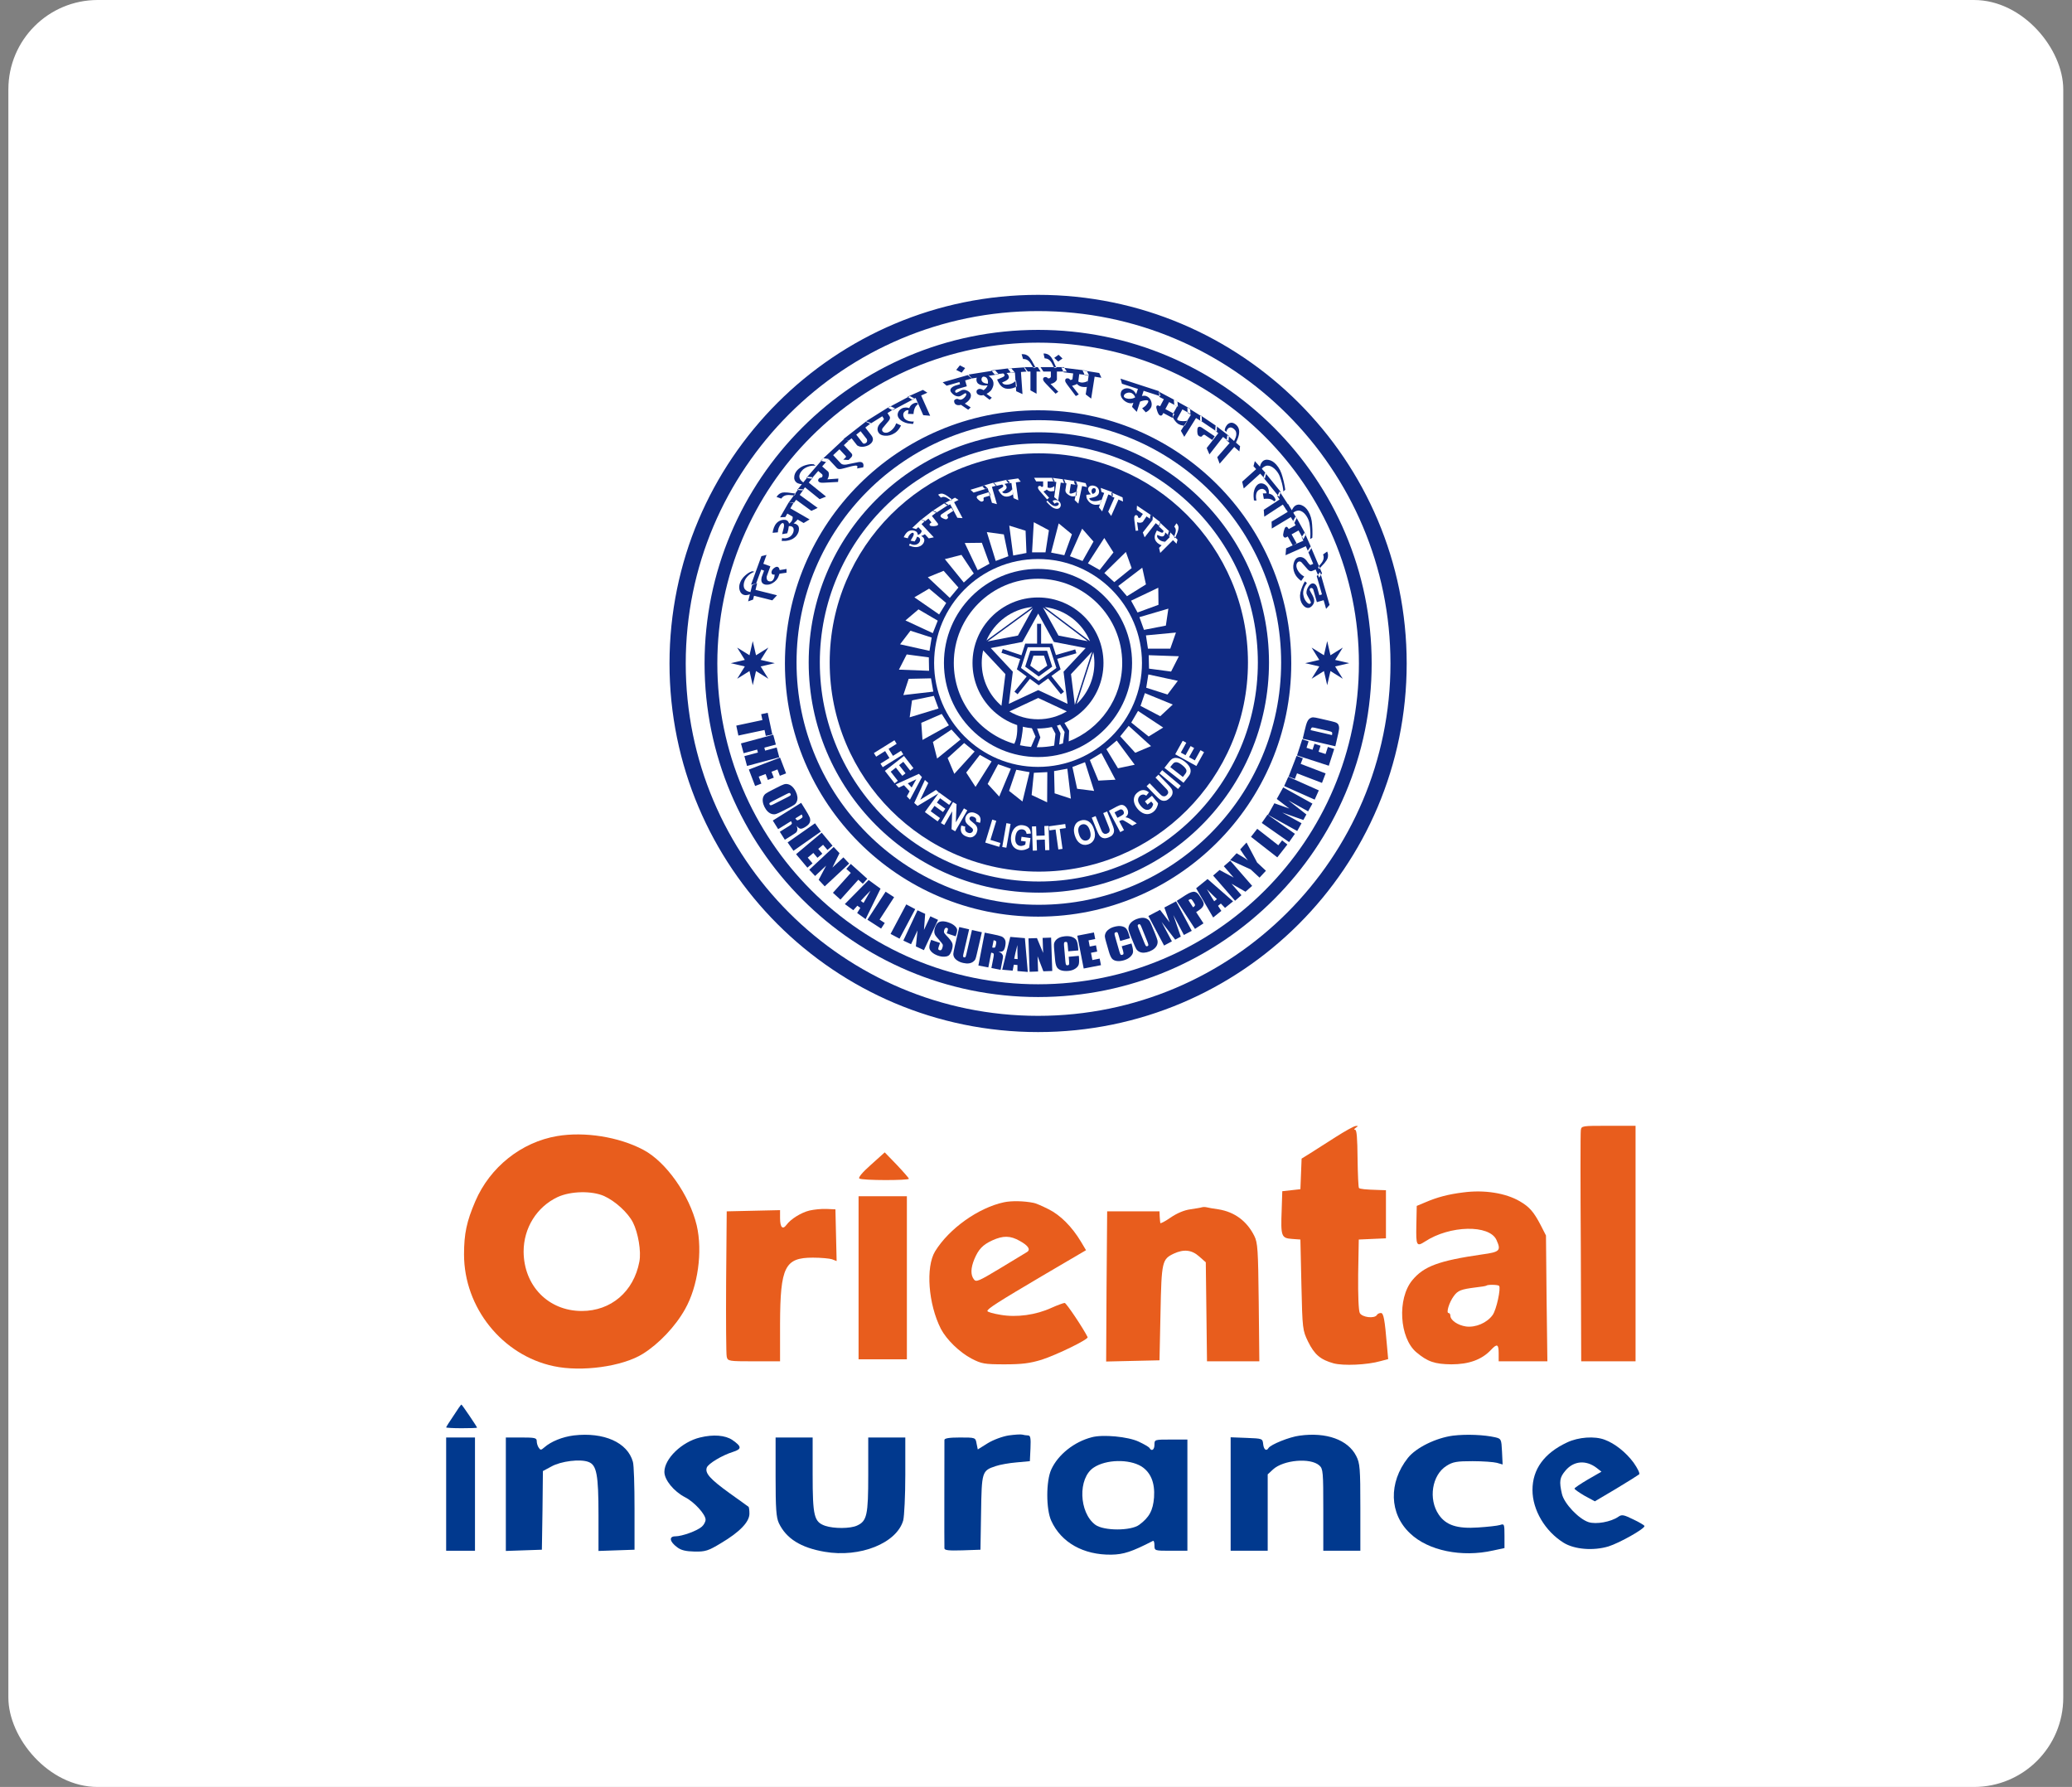 <svg width="218" height="188" viewBox="0 0 218 188" fill="none" xmlns="http://www.w3.org/2000/svg">
<rect x="0" y="0" width="218" height="188" fill="#808080" stroke="none"/>
<rect x="0.881" width="216.2" height="188" rx="9.4" fill="white"/>
<path fill-rule="evenodd" clip-rule="evenodd" d="M109.301 47.694C121.45 47.694 131.301 57.545 131.301 69.694C131.301 81.849 121.45 91.7 109.301 91.7C97.147 91.7 87.295 81.849 87.295 69.694C87.295 57.545 97.147 47.694 109.301 47.694Z" fill="#102A83"/>
<path fill-rule="evenodd" clip-rule="evenodd" d="M106.354 80.873L105.015 80.404L103.915 82.474L105.132 83.802L106.354 80.873ZM104.329 80.106L103.092 79.419L101.657 81.277L102.637 82.787L104.329 80.106ZM102.541 79.066L101.44 78.172L99.703 79.752L100.405 81.414L102.541 79.066ZM101.062 77.803L100.107 76.753L98.153 78.056L98.597 79.803L101.062 77.803ZM99.835 76.309L99.082 75.112L96.931 76.046L97.057 77.844L99.835 76.309ZM98.744 74.541L98.254 73.213L95.957 73.683L95.709 75.465L98.744 74.541ZM98.194 72.764L97.951 71.365L95.603 71.416L95.043 73.127L98.194 72.764ZM97.749 70.572L97.724 69.159L95.396 68.85L94.578 70.451L97.749 70.572ZM97.795 68.472L98.022 67.073L95.79 66.356L94.699 67.785L97.795 68.472ZM98.143 66.609L98.663 65.296L96.638 64.109L95.265 65.275L98.143 66.609ZM98.81 64.644L99.552 63.438L97.754 61.928L96.204 62.842L98.81 64.644ZM99.931 62.902L100.839 61.812L99.284 60.054L97.618 60.731L99.931 62.902ZM101.405 61.286L102.455 60.332L101.158 58.378L99.41 58.822L101.405 61.286ZM108.585 58.11H109.999L110.358 55.788L108.767 54.939L108.585 58.11ZM110.59 58.136L111.979 58.413L112.781 56.212L111.388 55.065L110.59 58.136ZM112.569 58.519L113.897 59.019L115.049 56.974L113.857 55.621L112.569 58.519ZM114.463 59.267L115.7 59.963L117.149 58.12L116.185 56.6L114.463 59.267ZM116.19 60.287L117.235 61.246L119.063 59.767L118.457 58.07L116.19 60.287ZM117.654 61.65L118.573 62.725L120.568 61.483L120.179 59.726L117.654 61.65ZM102.864 59.989L104.106 59.307L103.304 57.105L101.501 57.126L102.864 59.989ZM104.763 59.014L106.091 58.519L105.616 56.222L103.829 55.984L104.763 59.014ZM106.601 58.444L107.995 58.176L107.904 55.833L106.187 55.298L106.601 58.444ZM118.75 76.364L117.861 77.465L119.442 79.197L121.103 78.495L118.75 76.364ZM117.493 77.909L116.407 78.818L117.624 80.828L119.386 80.454L117.493 77.909ZM115.877 79.227L114.665 79.959L115.564 82.126L117.361 82.03L115.877 79.227ZM114.155 80.187L112.832 80.692L113.327 82.984L115.114 83.211L114.155 80.187ZM112.297 80.873L110.903 81.121L110.959 83.464L112.67 84.024L112.297 80.873ZM110.191 81.232L108.777 81.302L108.54 83.64L110.171 84.408L110.191 81.232ZM108.323 81.237L106.924 80.984L106.167 83.206L107.575 84.322L108.323 81.237ZM119.881 64.927L120.361 66.265L122.663 65.816L122.926 64.033L119.881 64.927ZM120.568 66.846L120.78 68.245H123.128L123.724 66.548L120.568 66.846ZM120.861 68.931L120.891 70.345L123.214 70.653L124.032 69.042L120.861 68.931ZM120.82 70.956L120.598 72.355L122.835 73.067L123.921 71.628L120.82 70.956ZM120.457 72.92L119.997 74.264L122.073 75.349L123.39 74.122L120.457 72.92ZM119.735 74.794L119.023 76.016L120.851 77.485L122.381 76.541L119.735 74.794ZM119.002 63.195L119.684 64.437L121.886 63.629L121.866 61.832L119.002 63.195Z" fill="white"/>
<path fill-rule="evenodd" clip-rule="evenodd" d="M109.211 58.812C115.251 58.812 120.149 63.711 120.149 69.75C120.149 75.784 115.251 80.682 109.211 80.682C103.177 80.682 98.279 75.784 98.279 69.75C98.279 63.711 103.177 58.812 109.211 58.812ZM109.211 59.853C114.68 59.853 119.108 64.281 119.108 69.75C119.108 75.213 114.68 79.647 109.211 79.647C103.748 79.647 99.314 75.213 99.314 69.75C99.314 64.281 103.748 59.853 109.211 59.853Z" fill="white"/>
<path fill-rule="evenodd" clip-rule="evenodd" d="M109.208 60.888C114.101 60.888 118.07 64.857 118.07 69.749C118.07 73.501 115.737 76.713 112.44 78L112.485 76.869L111.885 75.885L111.46 76.097L112.011 77.006L111.834 78.213C111.703 78.253 111.572 78.293 111.44 78.323L111.577 77.157L111.102 76.127L110.632 76.42L111.046 77.192L110.91 78.445C110.36 78.551 109.794 78.611 109.208 78.611C109.168 78.611 109.128 78.606 109.082 78.606L109.456 77.581L109.032 76.405L108.522 76.511L108.951 77.49L108.481 78.581C108.087 78.546 107.694 78.49 107.315 78.404C107.396 78.061 107.608 77.127 107.623 76.369L107.017 76.243C107.017 76.243 107.128 77.49 106.714 78.243L106.764 78.268C103.058 77.203 100.352 73.794 100.352 69.749C100.352 64.857 104.315 60.888 109.208 60.888Z" fill="white"/>
<path fill-rule="evenodd" clip-rule="evenodd" d="M109.208 62.857C113.015 62.857 116.1 65.942 116.1 69.749C116.1 73.552 113.015 76.642 109.208 76.642C105.406 76.642 102.32 73.552 102.32 69.749C102.32 65.942 105.406 62.857 109.208 62.857Z" fill="#102A83"/>
<path fill-rule="evenodd" clip-rule="evenodd" d="M109.694 63.842L109.709 63.847L109.704 63.857L109.694 63.842ZM109.916 63.867C112.072 64.119 113.87 65.528 114.683 67.457L109.916 63.867ZM114.435 67.457L111.365 66.866L109.734 63.912L114.435 67.457ZM115.031 68.613C115.102 68.982 115.142 69.361 115.142 69.749C115.142 71.451 114.42 72.986 113.269 74.072L115.031 68.613ZM113.087 74.158L112.683 70.921L114.895 68.558L113.087 74.158ZM112.244 74.839C111.36 75.37 110.325 75.672 109.214 75.672C108.113 75.672 107.083 75.37 106.2 74.849L109.234 73.43L112.244 74.839ZM105.366 74.254C104.099 73.163 103.291 71.552 103.291 69.749C103.291 69.29 103.342 68.846 103.443 68.421L105.78 70.921L105.366 74.254ZM103.786 67.381C104.624 65.457 106.452 64.069 108.628 63.852L103.786 67.381ZM108.684 63.993L107.098 66.866L103.897 67.482L108.684 63.993Z" fill="white"/>
<path fill-rule="evenodd" clip-rule="evenodd" d="M109.232 64.549L110.878 67.533L114.226 68.179L111.898 70.669L112.317 74.047L109.232 72.603L106.142 74.047L106.561 70.669L104.238 68.179L107.581 67.533L109.232 64.549Z" fill="white"/>
<path fill-rule="evenodd" clip-rule="evenodd" d="M109.286 72.093L108.362 71.416L107.064 73.037L106.731 72.769L108.018 71.169L106.988 70.416L107.336 69.341L105.367 68.679L105.504 68.28L107.468 68.937L107.867 67.715H109.114V65.629H109.538V67.715H110.71L111.098 68.912L113.128 68.321L113.249 68.73L111.23 69.316L111.588 70.416L110.624 71.118L111.947 72.769L111.618 73.037L110.28 71.371L109.286 72.093Z" fill="#102A83"/>
<path fill-rule="evenodd" clip-rule="evenodd" d="M109.282 71.628L111.145 70.275L110.438 68.089H108.131L107.424 70.275L109.282 71.628ZM109.282 71.169L110.706 70.134L110.166 68.462H108.403L107.863 70.134L109.282 71.169Z" fill="white"/>
<path fill-rule="evenodd" clip-rule="evenodd" d="M109.284 70.684L110.183 70.033L109.84 68.977H108.734L108.391 70.033L109.284 70.684Z" fill="white"/>
<path fill-rule="evenodd" clip-rule="evenodd" d="M109.301 46.654C122.021 46.654 132.342 56.975 132.342 69.694C132.342 82.419 122.021 92.74 109.301 92.74C96.577 92.74 86.255 82.419 86.255 69.694C86.255 56.975 96.577 46.654 109.301 46.654ZM109.301 45.482C122.672 45.482 133.514 56.323 133.514 69.694C133.514 83.07 122.672 93.912 109.301 93.912C95.925 93.912 85.084 83.07 85.084 69.694C85.084 56.323 95.925 45.482 109.301 45.482Z" fill="#102A83"/>
<path fill-rule="evenodd" clip-rule="evenodd" d="M109.301 44.204C123.374 44.204 134.791 55.621 134.791 69.694C134.791 83.772 123.374 95.189 109.301 95.189C95.223 95.189 83.806 83.772 83.806 69.694C83.806 55.621 95.223 44.204 109.301 44.204ZM109.22 43.164C123.929 43.164 135.856 55.091 135.856 69.8C135.856 84.509 123.929 96.436 109.22 96.436C94.511 96.436 82.584 84.509 82.584 69.8C82.584 55.091 94.511 43.164 109.22 43.164Z" fill="#102A83"/>
<path fill-rule="evenodd" clip-rule="evenodd" d="M97.339 54.788L96.955 55.141L98.248 56.53L97.713 56.641L97.304 56.196C97.284 56.212 97.269 56.222 97.253 56.237C97.238 56.247 97.203 56.267 97.152 56.292C97.061 56.338 96.996 56.368 96.945 56.383C96.94 56.383 96.925 56.388 96.91 56.388C96.94 56.398 96.96 56.413 96.976 56.423C97.041 56.459 97.092 56.499 97.127 56.535C97.172 56.585 97.208 56.641 97.228 56.701C97.248 56.757 97.253 56.828 97.243 56.908C97.228 56.984 97.203 57.055 97.168 57.125C97.127 57.191 97.082 57.257 97.016 57.317C96.955 57.373 96.89 57.418 96.814 57.454C96.738 57.489 96.657 57.519 96.561 57.539C96.365 57.575 96.158 57.56 95.93 57.494C95.86 57.474 95.759 57.438 95.638 57.393L95.728 57.191C95.784 57.216 95.829 57.236 95.865 57.252C95.971 57.297 96.067 57.322 96.153 57.322C96.254 57.327 96.344 57.312 96.425 57.282C96.506 57.252 96.577 57.211 96.637 57.156C96.703 57.095 96.753 57.019 96.784 56.939C96.814 56.858 96.819 56.787 96.804 56.732C96.789 56.671 96.763 56.626 96.733 56.59C96.693 56.55 96.637 56.514 96.572 56.489C96.551 56.479 96.521 56.474 96.486 56.464L96.375 56.727C96.334 56.792 96.299 56.858 96.254 56.923C96.249 56.934 96.233 56.949 96.223 56.964L95.804 56.883L96.046 56.464C96.097 56.383 96.122 56.302 96.137 56.232C96.147 56.161 96.137 56.111 96.107 56.08C96.036 56.01 95.925 56.045 95.764 56.196C95.683 56.272 95.617 56.368 95.562 56.479C95.547 56.52 95.526 56.57 95.511 56.631L95.082 56.52C95.117 56.444 95.148 56.383 95.173 56.338C95.249 56.201 95.335 56.09 95.425 56.004C95.552 55.888 95.693 55.823 95.85 55.803C96.011 55.782 96.163 55.807 96.304 55.873C96.365 55.898 96.41 55.929 96.45 55.974C96.501 56.025 96.531 56.09 96.551 56.171C96.556 56.196 96.556 56.232 96.556 56.272C96.597 56.262 96.627 56.257 96.647 56.247C96.718 56.222 96.779 56.186 96.819 56.146C96.885 56.085 96.93 56.014 96.955 55.939C96.96 55.914 96.966 55.883 96.971 55.838L96.617 55.459L96.395 55.666L95.976 55.545L96.92 54.661L97.339 54.788ZM98.556 53.879L98.046 54.278L98.632 55.025C98.662 55.06 98.677 55.085 98.687 55.101C98.713 55.166 98.703 55.217 98.657 55.252C98.581 55.308 98.455 55.343 98.273 55.353C98.087 55.363 97.96 55.348 97.889 55.313C97.864 55.303 97.844 55.287 97.829 55.267C97.794 55.227 97.794 55.181 97.819 55.121C97.824 55.116 97.834 55.101 97.849 55.08L98.001 54.964L97.683 54.56L97.314 54.848L96.91 54.687L98.152 53.717L98.556 53.879ZM99.798 53.106L98.506 53.944L98.117 53.752L99.409 52.909L99.798 53.106ZM100.298 53.747L99.702 54.131C99.687 54.156 99.682 54.172 99.677 54.187C99.672 54.237 99.687 54.293 99.722 54.348C99.753 54.384 99.763 54.429 99.743 54.474C99.728 54.52 99.697 54.56 99.647 54.591C99.606 54.621 99.566 54.636 99.526 54.636C99.465 54.636 99.374 54.611 99.253 54.555C99.112 54.495 99.021 54.434 98.985 54.379C98.945 54.313 98.945 54.247 98.985 54.182C98.995 54.166 99.021 54.136 99.061 54.101L100.091 53.429L100.298 53.747ZM100.849 52.591L100.384 52.833L101.273 54.51L100.727 54.474L99.975 53.056L99.707 53.197L99.334 52.97L100.475 52.359L100.849 52.591ZM100.192 52.561L100.041 52.642L99.662 52.399C99.611 52.369 99.571 52.349 99.541 52.334C99.435 52.293 99.349 52.273 99.268 52.273C99.218 52.278 99.172 52.283 99.142 52.293C99.106 52.298 99.071 52.313 99.041 52.334C99.031 52.339 99.021 52.339 99.016 52.344C99.005 52.349 99 52.354 98.995 52.354L98.703 52.046C98.733 52.026 98.758 52.015 98.778 52.005C98.849 51.965 98.925 51.94 98.995 51.935C99.071 51.929 99.142 51.929 99.213 51.95C99.339 51.98 99.485 52.056 99.652 52.167C99.707 52.202 99.778 52.258 99.869 52.328L100.192 52.561ZM103.909 51.369L102.434 51.824L102.111 51.526L103.59 51.076L103.909 51.369ZM104.211 52.121L103.53 52.328C103.515 52.349 103.5 52.364 103.494 52.379C103.474 52.424 103.469 52.48 103.489 52.545C103.51 52.591 103.51 52.631 103.479 52.672C103.449 52.712 103.409 52.742 103.353 52.758C103.303 52.773 103.262 52.778 103.227 52.768C103.166 52.753 103.085 52.702 102.979 52.611C102.863 52.515 102.793 52.434 102.772 52.369C102.752 52.293 102.772 52.233 102.828 52.182C102.843 52.167 102.878 52.147 102.924 52.121L104.1 51.763L104.211 52.121ZM104.868 51.076L104.363 51.223L104.888 53.04L104.363 52.899L103.919 51.349L103.626 51.43L103.313 51.132L104.555 50.773L104.868 51.076ZM106.605 51.98C106.554 52.026 106.509 52.056 106.469 52.076C106.358 52.147 106.241 52.192 106.12 52.222C105.999 52.248 105.883 52.253 105.777 52.237C105.64 52.212 105.514 52.152 105.403 52.056C105.317 51.985 105.231 51.874 105.141 51.733C105.11 51.682 105.075 51.616 105.03 51.531C105.085 51.5 105.125 51.48 105.161 51.46C105.252 51.409 105.353 51.349 105.459 51.278C105.499 51.248 105.524 51.218 105.54 51.187C105.555 51.162 105.56 51.132 105.555 51.106C105.545 51.066 105.514 51.031 105.469 50.995C105.459 50.99 105.449 50.985 105.433 50.975L104.797 51.122L104.494 50.803L105.979 50.465L106.282 50.778L105.686 50.915C105.726 50.95 105.757 50.98 105.777 51C105.842 51.076 105.888 51.147 105.903 51.212C105.908 51.248 105.913 51.288 105.903 51.324C105.888 51.414 105.802 51.51 105.661 51.616C105.615 51.647 105.545 51.692 105.444 51.748C105.459 51.778 105.474 51.798 105.484 51.813C105.58 51.904 105.721 51.929 105.913 51.884C106.08 51.844 106.226 51.763 106.347 51.647C106.393 51.606 106.438 51.551 106.489 51.475L106.605 51.98ZM107.393 50.672L106.878 50.748L107.14 52.626L106.64 52.409L106.413 50.814L106.115 50.854L105.842 50.516L107.125 50.334L107.393 50.672ZM110.978 50.647H110.22V51.283C110.246 51.293 110.261 51.303 110.276 51.308C110.337 51.324 110.392 51.334 110.443 51.334C110.478 51.334 110.503 51.334 110.523 51.329C110.629 51.313 110.73 51.273 110.821 51.223C110.847 51.207 110.882 51.177 110.927 51.142V51.647C110.887 51.657 110.857 51.662 110.831 51.667C110.74 51.682 110.67 51.692 110.609 51.692C110.554 51.692 110.508 51.687 110.478 51.682C110.392 51.667 110.311 51.632 110.23 51.576C110.2 51.556 110.165 51.531 110.124 51.49C110.124 51.5 110.124 51.5 110.119 51.505C110.099 51.536 110.054 51.571 109.988 51.606C109.943 51.637 109.887 51.662 109.821 51.692C109.811 51.692 109.796 51.697 109.781 51.707L110.377 52.369L110.165 52.541L109.412 51.672L109.291 51.516C109.236 51.445 109.21 51.369 109.21 51.293C109.21 51.197 109.256 51.142 109.357 51.122C109.418 51.106 109.478 51.122 109.529 51.162C109.544 51.177 109.569 51.197 109.589 51.233C109.609 51.228 109.625 51.223 109.645 51.223C109.66 51.218 109.685 51.207 109.71 51.192C109.736 51.172 109.751 51.157 109.751 51.142C109.751 51.127 109.751 51.111 109.751 51.106V50.647H109.019L108.801 50.268H110.751L110.978 50.647ZM112.119 50.844L111.599 50.773L111.336 52.647L110.917 52.303L111.139 50.708L110.836 50.662L110.675 50.263L111.952 50.44L112.119 50.844ZM111.564 53.313C111.483 53.485 111.326 53.555 111.099 53.525C110.978 53.505 110.847 53.455 110.715 53.369C110.604 53.288 110.463 53.167 110.296 53C110.246 52.944 110.175 52.869 110.089 52.773L110.215 52.672C110.271 52.737 110.316 52.793 110.352 52.833C110.458 52.95 110.564 53.045 110.67 53.116C110.771 53.187 110.872 53.227 110.973 53.242C111.079 53.258 111.185 53.237 111.291 53.177C111.357 53.141 111.392 53.091 111.397 53.025C111.407 52.965 111.392 52.924 111.357 52.909C111.321 52.889 111.286 52.879 111.256 52.874C111.19 52.864 111.119 52.884 111.048 52.924C111.023 52.939 110.998 52.965 110.963 53L110.746 52.717C110.781 52.687 110.811 52.667 110.836 52.652C110.922 52.611 111.013 52.601 111.109 52.611C111.139 52.616 111.195 52.631 111.276 52.647C111.357 52.667 111.432 52.732 111.513 52.843C111.589 52.955 111.619 53.071 111.604 53.192C111.599 53.212 111.594 53.232 111.584 53.258C111.579 53.283 111.569 53.298 111.564 53.313ZM113.24 52.147C113.184 52.167 113.139 52.187 113.104 52.197C112.982 52.227 112.861 52.233 112.73 52.207C112.629 52.182 112.523 52.136 112.422 52.066C112.316 51.995 112.24 51.925 112.185 51.859C112.134 51.798 112.104 51.717 112.094 51.627C112.099 51.601 112.099 51.561 112.099 51.51L112.205 50.849L111.952 50.814L111.796 50.405L113.205 50.632L113.361 51.036L112.664 50.925L112.528 51.793C112.518 51.828 112.523 51.859 112.533 51.879C112.548 51.899 112.573 51.914 112.614 51.925C112.639 51.925 112.659 51.925 112.69 51.925C112.715 51.925 112.755 51.919 112.816 51.899C112.957 51.864 113.078 51.813 113.184 51.753C113.22 51.727 113.265 51.697 113.316 51.657L113.24 52.147ZM114.361 51.243L113.851 51.132L113.457 52.985L113.063 52.611L113.396 51.036L113.099 50.97L112.962 50.561L114.225 50.829L114.361 51.243ZM115.719 53.066C115.689 53.071 115.659 53.076 115.638 53.081C115.573 53.086 115.492 53.096 115.391 53.106C115.255 53.116 115.123 53.101 115.002 53.061C114.74 52.975 114.533 52.793 114.381 52.515C114.336 52.44 114.31 52.339 114.3 52.217C114.3 52.177 114.3 52.121 114.3 52.051C114.331 52.051 114.356 52.051 114.376 52.051C114.442 52.046 114.512 52.041 114.588 52.026L114.77 52.005C114.704 51.929 114.654 51.874 114.618 51.824C114.523 51.682 114.472 51.556 114.477 51.45C114.477 51.425 114.487 51.394 114.497 51.349C114.538 51.238 114.618 51.157 114.75 51.111C114.876 51.066 115.022 51.071 115.189 51.127C115.346 51.177 115.462 51.268 115.548 51.399C115.618 51.52 115.649 51.652 115.633 51.793C115.623 51.849 115.613 51.889 115.603 51.909C115.543 52.111 115.351 52.253 115.043 52.323C114.977 52.344 114.881 52.364 114.745 52.389C114.709 52.399 114.659 52.409 114.598 52.419C114.608 52.46 114.624 52.495 114.639 52.52C114.684 52.596 114.765 52.652 114.881 52.687C115.058 52.748 115.275 52.742 115.537 52.687C115.623 52.667 115.734 52.631 115.881 52.576L115.719 53.066ZM115.27 51.707C115.29 51.642 115.3 51.581 115.29 51.52C115.285 51.465 115.26 51.419 115.214 51.389C115.199 51.379 115.184 51.374 115.154 51.364C115.088 51.344 115.027 51.349 114.977 51.389C114.921 51.425 114.881 51.48 114.856 51.551C114.851 51.571 114.846 51.596 114.841 51.637C114.836 51.743 114.861 51.834 114.916 51.909C114.926 51.925 114.942 51.94 114.962 51.96C115.017 51.95 115.058 51.935 115.083 51.919C115.179 51.869 115.24 51.798 115.27 51.707ZM117.103 52.202L116.608 52.02L115.962 53.803L115.618 53.374L116.174 51.864L115.886 51.758L115.81 51.329L117.022 51.773L117.103 52.202ZM118.158 52.763L117.678 52.551L116.911 54.283L116.598 53.828L117.254 52.359L116.977 52.237L116.931 51.803L118.108 52.328L118.158 52.763ZM121.259 54.752L120.627 54.328L120.244 54.894C120.218 54.914 120.193 54.929 120.178 54.939C120.117 54.969 120.052 54.989 119.976 54.995C119.9 55 119.819 54.995 119.739 54.969C119.713 54.964 119.678 54.949 119.633 54.934L119.754 55.818L119.486 55.843L119.345 54.702L119.335 54.505C119.33 54.414 119.345 54.333 119.39 54.273C119.441 54.192 119.516 54.172 119.607 54.212C119.668 54.237 119.703 54.283 119.729 54.343C119.734 54.363 119.739 54.394 119.739 54.434C119.759 54.444 119.779 54.459 119.799 54.474C119.824 54.484 119.85 54.49 119.88 54.49C119.905 54.49 119.936 54.48 119.961 54.469C119.966 54.459 119.981 54.454 119.991 54.444L120.244 54.071L119.597 53.631L119.623 53.197L121.284 54.318L121.259 54.752ZM122.006 55.358L121.597 55.04L120.43 56.53L120.239 56.02L121.228 54.752L120.991 54.565L121.046 54.131L122.066 54.929L122.006 55.358ZM122.223 57.368C122.162 57.348 122.112 57.327 122.071 57.307C121.95 57.252 121.849 57.181 121.758 57.1C121.662 57.009 121.597 56.918 121.551 56.822C121.496 56.696 121.476 56.555 121.491 56.408C121.506 56.297 121.546 56.166 121.617 56.01C121.637 55.959 121.673 55.893 121.718 55.807C121.774 55.838 121.814 55.858 121.849 55.878C121.94 55.924 122.046 55.974 122.167 56.02C122.218 56.04 122.253 56.045 122.289 56.04C122.319 56.035 122.344 56.025 122.364 56.004C122.39 55.974 122.405 55.929 122.41 55.873C122.41 55.863 122.405 55.848 122.405 55.833L121.925 55.383L122.021 54.959L123.137 55.999L123.046 56.429L122.597 56.01C122.587 56.065 122.581 56.105 122.576 56.131C122.551 56.232 122.516 56.302 122.47 56.353C122.445 56.378 122.415 56.403 122.38 56.419C122.294 56.454 122.167 56.439 122.001 56.378C121.95 56.358 121.87 56.323 121.769 56.272C121.753 56.302 121.743 56.323 121.743 56.343C121.718 56.469 121.779 56.605 121.925 56.737C122.046 56.853 122.193 56.928 122.359 56.964C122.415 56.979 122.491 56.984 122.581 56.984L122.223 57.368ZM123.783 57.201L123.415 56.828L122.071 58.171L121.945 57.641L123.081 56.499L122.869 56.287L122.98 55.863L123.894 56.777L123.783 57.201ZM123.637 56.626L123.521 56.499L123.667 56.07C123.682 56.014 123.692 55.969 123.697 55.934C123.713 55.828 123.713 55.732 123.692 55.661C123.677 55.605 123.657 55.565 123.642 55.535C123.627 55.51 123.607 55.479 123.581 55.449C123.571 55.444 123.566 55.434 123.561 55.429C123.556 55.424 123.551 55.414 123.546 55.409L123.773 55.055C123.803 55.08 123.819 55.101 123.834 55.116C123.889 55.176 123.93 55.242 123.955 55.313C123.98 55.383 123.995 55.454 123.995 55.525C123.99 55.656 123.955 55.813 123.889 56.004C123.864 56.065 123.834 56.146 123.783 56.252L123.637 56.626Z" fill="white"/>
<path fill-rule="evenodd" clip-rule="evenodd" d="M91.945 79.227L94.106 77.879L94.339 78.253L93.49 78.783L93.95 79.52L94.798 78.99L95.036 79.364L92.874 80.712L92.637 80.338L93.581 79.748L93.127 79.015L92.183 79.606L91.945 79.227ZM93.102 81.101L95.111 79.53L96.106 80.813L95.768 81.076L95.041 80.146L94.596 80.495L95.273 81.358L94.935 81.621L94.258 80.757L93.713 81.187L94.465 82.146L94.127 82.414L93.102 81.101ZM95.737 84.13L95.409 83.782L95.702 83.247L95.106 82.606L94.561 82.868L94.238 82.525L96.682 81.414L97 81.752L95.737 84.13ZM95.919 82.848L96.404 81.984L95.51 82.414L95.919 82.848ZM96.187 84.474L97.313 82.055L97.666 82.378L96.818 84.146L98.479 83.105L98.828 83.418L96.54 84.787L96.187 84.474ZM97.308 85.433L98.802 83.373L100.115 84.327L99.863 84.676L98.909 83.979L98.575 84.438L99.464 85.085L99.212 85.428L98.323 84.782L97.919 85.347L98.903 86.064L98.651 86.413L97.308 85.433ZM98.994 86.59L100.267 84.383L100.641 84.6L100.565 86.519L101.418 85.044L101.772 85.251L100.499 87.458L100.115 87.236L100.181 85.357L99.353 86.796L98.994 86.59ZM101.145 86.852L101.56 86.968C101.519 87.135 101.524 87.266 101.57 87.372C101.61 87.473 101.696 87.549 101.822 87.599C101.953 87.655 102.064 87.66 102.16 87.62C102.251 87.584 102.317 87.524 102.352 87.433C102.372 87.377 102.378 87.327 102.367 87.276C102.352 87.226 102.317 87.17 102.261 87.115C102.221 87.074 102.125 86.999 101.974 86.877C101.782 86.726 101.655 86.585 101.605 86.458C101.534 86.276 101.534 86.095 101.61 85.908C101.661 85.787 101.736 85.686 101.837 85.605C101.938 85.524 102.054 85.479 102.186 85.469C102.317 85.458 102.463 85.484 102.615 85.549C102.872 85.65 103.039 85.792 103.115 85.974C103.191 86.155 103.185 86.357 103.105 86.574L102.691 86.433C102.721 86.302 102.716 86.201 102.681 86.125C102.645 86.049 102.569 85.989 102.453 85.938C102.337 85.893 102.231 85.883 102.14 85.913C102.08 85.933 102.039 85.974 102.014 86.034C101.994 86.09 101.994 86.145 102.019 86.201C102.049 86.271 102.155 86.377 102.332 86.509C102.509 86.645 102.635 86.761 102.706 86.857C102.776 86.958 102.817 87.064 102.832 87.19C102.847 87.312 102.822 87.448 102.761 87.599C102.706 87.736 102.625 87.847 102.509 87.938C102.398 88.034 102.271 88.084 102.13 88.094C101.989 88.104 101.832 88.069 101.655 87.998C101.398 87.897 101.226 87.746 101.145 87.554C101.065 87.362 101.065 87.125 101.145 86.852ZM103.66 88.645L104.397 86.226L104.821 86.357L104.205 88.362L105.256 88.685L105.13 89.094L103.66 88.645ZM105.448 89.109L105.887 86.6L106.326 86.68L105.882 89.185L105.448 89.109ZM107.417 88.463L107.478 88.034L108.422 88.17L108.28 89.175C108.174 89.266 108.028 89.336 107.841 89.392C107.659 89.442 107.478 89.458 107.296 89.432C107.074 89.402 106.882 89.316 106.73 89.185C106.574 89.049 106.473 88.872 106.417 88.655C106.362 88.438 106.346 88.21 106.382 87.968C106.417 87.705 106.498 87.478 106.624 87.286C106.745 87.094 106.907 86.958 107.104 86.877C107.255 86.812 107.432 86.791 107.639 86.822C107.912 86.862 108.109 86.953 108.245 87.11C108.376 87.261 108.447 87.453 108.457 87.695L108.013 87.726C107.998 87.599 107.952 87.493 107.881 87.407C107.806 87.327 107.705 87.276 107.578 87.256C107.387 87.231 107.225 87.281 107.094 87.403C106.962 87.529 106.877 87.731 106.836 88.008C106.796 88.306 106.821 88.539 106.912 88.705C107.008 88.872 107.144 88.968 107.331 88.993C107.422 89.008 107.518 88.998 107.614 88.968C107.715 88.943 107.801 88.902 107.871 88.852L107.917 88.534L107.417 88.463ZM108.659 89.493L108.573 86.948L109.013 86.933L109.048 87.933L109.911 87.902L109.876 86.903L110.32 86.887L110.406 89.432L109.967 89.448L109.927 88.332L109.063 88.362L109.103 89.478L108.659 89.493ZM111.35 89.367L111.058 87.271L110.416 87.362L110.356 86.933L112.078 86.691L112.133 87.12L111.497 87.211L111.79 89.306L111.35 89.367ZM113.087 87.902C113.012 87.655 112.981 87.438 112.992 87.251C113.002 87.11 113.032 86.978 113.087 86.857C113.138 86.731 113.204 86.63 113.289 86.554C113.401 86.448 113.542 86.372 113.709 86.317C114.017 86.226 114.299 86.261 114.552 86.428C114.804 86.595 114.991 86.872 115.112 87.271C115.234 87.665 115.239 87.998 115.122 88.276C115.006 88.554 114.794 88.741 114.486 88.837C114.173 88.933 113.895 88.897 113.643 88.731C113.39 88.569 113.209 88.291 113.087 87.902ZM113.517 87.751C113.603 88.029 113.724 88.221 113.875 88.332C114.027 88.438 114.188 88.468 114.355 88.417C114.527 88.367 114.643 88.251 114.708 88.079C114.769 87.902 114.759 87.675 114.673 87.392C114.587 87.115 114.471 86.923 114.325 86.817C114.178 86.711 114.017 86.685 113.845 86.736C113.668 86.791 113.552 86.903 113.486 87.074C113.421 87.246 113.431 87.473 113.517 87.751ZM114.865 86.024L115.274 85.857L115.789 87.14C115.87 87.342 115.93 87.473 115.966 87.529C116.021 87.615 116.092 87.675 116.183 87.71C116.274 87.741 116.375 87.736 116.491 87.685C116.607 87.64 116.683 87.579 116.718 87.498C116.758 87.418 116.764 87.337 116.743 87.251C116.723 87.165 116.673 87.029 116.597 86.842L116.072 85.539L116.481 85.373L116.981 86.61C117.097 86.897 117.167 87.1 117.193 87.226C117.218 87.352 117.218 87.468 117.188 87.574C117.162 87.675 117.107 87.771 117.026 87.862C116.95 87.948 116.829 88.024 116.668 88.089C116.471 88.17 116.314 88.2 116.193 88.19C116.072 88.18 115.966 88.145 115.875 88.084C115.784 88.024 115.708 87.953 115.653 87.867C115.572 87.741 115.481 87.549 115.375 87.286L114.865 86.024ZM117.864 87.544L116.673 85.297L117.491 84.858C117.698 84.751 117.859 84.691 117.975 84.681C118.086 84.671 118.203 84.706 118.314 84.777C118.425 84.853 118.516 84.954 118.586 85.085C118.677 85.256 118.708 85.418 118.682 85.575C118.652 85.726 118.561 85.867 118.41 85.984C118.521 85.994 118.627 86.024 118.718 86.059C118.809 86.1 118.945 86.18 119.132 86.307L119.601 86.62L119.137 86.867L118.596 86.529C118.4 86.408 118.273 86.337 118.213 86.307C118.152 86.281 118.097 86.271 118.046 86.276C117.996 86.281 117.925 86.307 117.834 86.357L117.758 86.398L118.258 87.337L117.864 87.544ZM117.566 86.039L117.854 85.888C118.041 85.787 118.152 85.716 118.193 85.671C118.228 85.63 118.248 85.58 118.248 85.519C118.253 85.458 118.233 85.398 118.198 85.327C118.157 85.251 118.107 85.201 118.051 85.176C117.991 85.145 117.925 85.14 117.854 85.165C117.824 85.176 117.723 85.221 117.566 85.307L117.263 85.469L117.566 86.039ZM120.732 84.645L120.46 84.312L121.202 83.716L121.838 84.504C121.833 84.64 121.788 84.797 121.702 84.969C121.616 85.14 121.5 85.287 121.364 85.398C121.182 85.544 120.995 85.625 120.793 85.645C120.586 85.665 120.389 85.62 120.192 85.514C119.995 85.408 119.818 85.256 119.667 85.07C119.5 84.863 119.384 84.645 119.329 84.428C119.273 84.206 119.283 83.994 119.359 83.797C119.414 83.641 119.526 83.499 119.687 83.368C119.894 83.196 120.101 83.115 120.303 83.121C120.505 83.126 120.697 83.206 120.879 83.363L120.601 83.711C120.495 83.636 120.389 83.595 120.278 83.59C120.167 83.59 120.061 83.63 119.96 83.706C119.813 83.827 119.738 83.984 119.738 84.166C119.738 84.347 119.829 84.544 120.005 84.767C120.197 84.999 120.384 85.14 120.566 85.186C120.753 85.231 120.919 85.191 121.061 85.075C121.136 85.019 121.192 84.943 121.237 84.853C121.283 84.762 121.313 84.671 121.328 84.58L121.126 84.327L120.732 84.645ZM120.636 82.712L120.955 82.403L121.909 83.398C122.06 83.555 122.166 83.656 122.217 83.691C122.303 83.757 122.394 83.782 122.49 83.777C122.586 83.777 122.676 83.731 122.767 83.646C122.853 83.56 122.904 83.469 122.909 83.383C122.914 83.297 122.889 83.216 122.838 83.146C122.788 83.075 122.692 82.964 122.55 82.823L121.571 81.808L121.889 81.5L122.818 82.464C123.03 82.681 123.171 82.848 123.242 82.954C123.313 83.06 123.358 83.166 123.368 83.277C123.383 83.383 123.368 83.494 123.328 83.605C123.287 83.716 123.207 83.832 123.08 83.954C122.929 84.095 122.798 84.186 122.681 84.221C122.56 84.257 122.449 84.262 122.343 84.242C122.237 84.221 122.141 84.181 122.06 84.125C121.934 84.04 121.778 83.893 121.581 83.691L120.636 82.712ZM123.944 83.004L121.995 81.368L122.278 81.03L124.232 82.666L123.944 83.004ZM122.515 80.783L123.01 80.146C123.121 80.005 123.222 79.904 123.308 79.848C123.419 79.778 123.55 79.737 123.691 79.732C123.838 79.732 123.989 79.763 124.146 79.823C124.307 79.889 124.479 79.99 124.666 80.136C124.833 80.268 124.959 80.394 125.05 80.525C125.166 80.682 125.237 80.833 125.262 80.985C125.282 81.101 125.272 81.222 125.231 81.358C125.201 81.454 125.136 81.57 125.035 81.697L124.519 82.353L122.515 80.783ZM123.126 80.702L124.454 81.742L124.656 81.479C124.732 81.383 124.782 81.308 124.802 81.252C124.833 81.187 124.838 81.116 124.828 81.05C124.817 80.98 124.777 80.899 124.706 80.808C124.636 80.712 124.525 80.606 124.368 80.485C124.211 80.364 124.085 80.283 123.984 80.242C123.878 80.197 123.792 80.182 123.712 80.187C123.631 80.192 123.555 80.222 123.489 80.273C123.439 80.313 123.358 80.404 123.247 80.545L123.126 80.702ZM125.873 80.586L123.646 79.354L124.434 77.935L124.812 78.142L124.237 79.177L124.732 79.45L125.267 78.49L125.64 78.697L125.105 79.657L125.711 79.995L126.307 78.924L126.681 79.131L125.873 80.586Z" fill="white"/>
<path fill-rule="evenodd" clip-rule="evenodd" d="M79.199 67.447L79.542 68.937L80.84 68.129L80.032 69.427L81.516 69.77L80.032 70.113L80.84 71.411L79.542 70.598L79.199 72.088L78.855 70.598L77.558 71.411L78.365 70.113L76.881 69.77L78.365 69.427L77.558 68.129L78.855 68.937L79.199 67.447Z" fill="#102A83"/>
<path fill-rule="evenodd" clip-rule="evenodd" d="M139.638 67.447L139.981 68.937L141.279 68.129L140.471 69.427L141.956 69.77L140.471 70.113L141.279 71.411L139.981 70.598L139.638 72.088L139.295 70.598L137.997 71.411L138.805 70.113L137.32 69.77L138.805 69.427L137.997 68.129L139.295 68.937L139.638 67.447Z" fill="#102A83"/>
<path fill-rule="evenodd" clip-rule="evenodd" d="M79.383 60.156C79.312 60.176 79.251 60.196 79.206 60.221C78.913 60.362 78.671 60.57 78.474 60.852C78.388 60.979 78.322 61.12 78.287 61.271C78.226 61.514 78.231 61.721 78.307 61.888C78.338 61.958 78.393 62.029 78.474 62.094C78.55 62.165 78.656 62.216 78.777 62.246C78.822 62.256 78.853 62.266 78.883 62.271C78.908 62.281 78.933 62.286 78.954 62.291L79.14 61.549L79.66 61.362L79.489 62.059L81.751 62.625L81.256 63.16L79.332 62.68L79.231 63.084L78.711 63.266L78.898 62.524C78.822 62.554 78.757 62.574 78.706 62.584C78.555 62.62 78.413 62.625 78.287 62.589C78.196 62.569 78.105 62.524 78.029 62.453C77.949 62.382 77.888 62.286 77.843 62.16C77.762 61.948 77.752 61.721 77.812 61.473C77.853 61.327 77.908 61.186 77.984 61.049C78.065 60.918 78.151 60.802 78.242 60.701C78.444 60.494 78.651 60.327 78.863 60.211C78.933 60.176 79.024 60.135 79.135 60.095L79.383 60.156ZM80.65 58.378L80.312 59.312L81.054 59.58L80.675 60.62C80.665 60.676 80.655 60.721 80.655 60.756C80.655 60.878 80.686 60.979 80.751 61.059C80.776 61.095 80.822 61.125 80.882 61.145C80.963 61.175 81.044 61.181 81.13 61.155C81.216 61.135 81.286 61.08 81.347 60.999C81.387 60.938 81.418 60.873 81.443 60.812C81.473 60.726 81.488 60.635 81.493 60.544C81.499 60.514 81.493 60.479 81.488 60.433C81.463 60.443 81.443 60.448 81.428 60.448C81.372 60.453 81.332 60.453 81.302 60.443C81.241 60.418 81.201 60.373 81.18 60.307C81.16 60.236 81.165 60.161 81.195 60.075C81.246 59.943 81.342 59.827 81.478 59.736C81.615 59.641 81.726 59.61 81.812 59.641C81.897 59.671 81.958 59.736 81.993 59.837C82.004 59.868 82.014 59.913 82.024 59.979L82.756 59.858L82.751 60.251L82.019 60.358C82.008 60.378 82.004 60.403 81.988 60.428C81.978 60.459 81.963 60.499 81.943 60.554C81.918 60.635 81.877 60.716 81.837 60.797C81.791 60.878 81.736 60.958 81.67 61.034C81.559 61.16 81.428 61.266 81.276 61.352C81.1 61.453 80.918 61.509 80.741 61.514C80.67 61.519 80.61 61.519 80.554 61.509C80.504 61.499 80.453 61.489 80.403 61.468C80.216 61.403 80.115 61.256 80.1 61.039C80.1 60.963 80.11 60.862 80.135 60.726L80.388 60.034L80.09 59.923L79.555 61.388L79.019 61.514L80.11 58.509L80.65 58.378ZM83.518 52.859L83.155 53.48L85.18 54.647L84.553 55.025L83.912 54.652C83.892 54.677 83.877 54.697 83.862 54.722C83.847 54.748 83.811 54.788 83.756 54.838C83.66 54.934 83.584 55.005 83.528 55.045C83.523 55.05 83.508 55.061 83.488 55.071C83.528 55.071 83.559 55.076 83.579 55.086C83.67 55.101 83.74 55.126 83.801 55.162C83.872 55.202 83.927 55.258 83.978 55.318C84.023 55.384 84.049 55.47 84.059 55.576C84.064 55.677 84.053 55.783 84.033 55.884C84.008 55.985 83.968 56.091 83.907 56.192C83.852 56.288 83.786 56.379 83.705 56.459C83.624 56.54 83.528 56.611 83.417 56.681C83.19 56.808 82.927 56.883 82.63 56.909C82.534 56.914 82.402 56.914 82.241 56.909L82.286 56.611C82.362 56.621 82.423 56.631 82.473 56.636C82.62 56.641 82.746 56.626 82.847 56.591C82.973 56.55 83.084 56.49 83.175 56.419C83.266 56.343 83.337 56.257 83.392 56.161C83.453 56.055 83.493 55.939 83.503 55.823C83.513 55.707 83.503 55.616 83.468 55.55C83.427 55.485 83.387 55.434 83.337 55.409C83.271 55.369 83.195 55.348 83.104 55.348C83.079 55.348 83.039 55.353 82.993 55.358L82.933 55.737C82.907 55.838 82.882 55.934 82.847 56.04C82.842 56.055 82.832 56.081 82.822 56.106L82.286 56.197L82.453 55.555C82.483 55.429 82.498 55.318 82.488 55.222C82.478 55.131 82.448 55.071 82.402 55.045C82.296 54.985 82.17 55.081 82.019 55.343C81.943 55.475 81.892 55.626 81.862 55.793C81.852 55.848 81.847 55.919 81.842 56.005L81.286 56.055C81.302 55.944 81.322 55.858 81.337 55.788C81.387 55.581 81.458 55.404 81.544 55.252C81.66 55.056 81.812 54.904 82.004 54.808C82.195 54.712 82.387 54.672 82.584 54.692C82.665 54.697 82.731 54.717 82.791 54.753C82.872 54.798 82.933 54.869 82.978 54.96C82.993 54.99 83.008 55.03 83.018 55.086C83.064 55.056 83.099 55.03 83.124 55.01C83.2 54.944 83.261 54.879 83.301 54.808C83.367 54.697 83.397 54.591 83.402 54.485C83.402 54.45 83.397 54.409 83.392 54.354L82.837 54.031L82.63 54.394L82.079 54.424L82.963 52.889L83.518 52.859ZM84.558 51.486L84.139 52.066L86.028 53.435L85.366 53.748L83.761 52.581L83.518 52.92L82.963 52.889L84.008 51.455L84.558 51.486ZM83.72 51.93L83.584 52.122L83.013 52.076C82.938 52.076 82.877 52.076 82.837 52.081C82.695 52.096 82.579 52.132 82.488 52.182C82.423 52.223 82.377 52.258 82.342 52.288C82.306 52.319 82.276 52.354 82.241 52.4C82.236 52.41 82.226 52.42 82.221 52.43C82.21 52.44 82.205 52.45 82.2 52.455L81.706 52.283C81.731 52.243 81.751 52.213 81.766 52.187C81.837 52.096 81.913 52.021 81.993 51.965C82.079 51.91 82.165 51.869 82.256 51.839C82.423 51.799 82.63 51.794 82.882 51.819C82.968 51.824 83.079 51.839 83.215 51.864L83.72 51.93ZM85.806 49.001C85.73 48.991 85.669 48.986 85.619 48.986C85.296 48.986 84.983 49.077 84.69 49.249C84.553 49.329 84.437 49.425 84.341 49.552C84.185 49.743 84.104 49.93 84.099 50.117C84.099 50.193 84.119 50.279 84.16 50.375C84.205 50.471 84.276 50.562 84.377 50.642C84.407 50.667 84.437 50.693 84.457 50.708C84.478 50.723 84.498 50.738 84.513 50.753L84.998 50.163L85.548 50.213L85.094 50.774L86.912 52.243L86.235 52.516L84.695 51.268L84.432 51.592L83.882 51.536L84.367 50.94C84.286 50.935 84.22 50.925 84.165 50.915C84.013 50.885 83.887 50.829 83.786 50.748C83.71 50.683 83.65 50.607 83.609 50.511C83.564 50.415 83.549 50.299 83.564 50.168C83.579 49.94 83.67 49.728 83.826 49.531C83.922 49.415 84.033 49.309 84.16 49.223C84.291 49.133 84.417 49.062 84.543 49.011C84.811 48.91 85.069 48.85 85.311 48.83C85.392 48.83 85.493 48.83 85.609 48.84L85.806 49.001ZM87.189 48.284L86.502 49.072L87.139 49.622C87.159 49.658 87.174 49.693 87.184 49.718C87.204 49.794 87.215 49.885 87.204 49.986C87.194 50.087 87.169 50.188 87.124 50.294C87.109 50.324 87.083 50.37 87.048 50.43L88.204 50.349L88.174 50.703L86.689 50.784H86.437C86.316 50.779 86.225 50.748 86.154 50.688C86.063 50.612 86.053 50.516 86.124 50.4C86.169 50.324 86.235 50.274 86.321 50.254C86.346 50.243 86.386 50.243 86.437 50.243C86.457 50.218 86.477 50.193 86.502 50.168C86.523 50.137 86.538 50.107 86.538 50.067C86.543 50.031 86.543 49.996 86.528 49.961C86.523 49.946 86.518 49.93 86.508 49.91L86.088 49.547L85.382 50.359L84.836 50.284L86.639 48.208L87.189 48.284ZM89.31 46.345L88.785 46.835L89.552 47.658C89.578 47.688 89.598 47.709 89.613 47.729C89.699 47.845 89.684 47.976 89.562 48.112C89.502 48.178 89.446 48.234 89.391 48.284C89.34 48.335 89.3 48.37 89.275 48.395L88.719 48.36C88.74 48.345 88.77 48.315 88.815 48.274C88.856 48.234 88.891 48.203 88.911 48.183C88.951 48.148 88.977 48.117 88.997 48.087C89.017 48.057 89.017 48.032 89.002 48.011C88.987 47.986 88.972 47.961 88.951 47.941L88.32 47.269L87.659 47.885L88.472 48.754C88.517 48.794 88.558 48.825 88.598 48.84C88.724 48.89 88.881 48.9 89.068 48.87C89.482 48.784 89.896 48.703 90.305 48.617C90.426 48.597 90.522 48.597 90.593 48.612C90.663 48.627 90.719 48.658 90.764 48.703C90.825 48.774 90.855 48.87 90.85 48.996C90.845 49.037 90.84 49.097 90.82 49.168L90.174 49.284C90.189 49.239 90.199 49.203 90.204 49.183C90.224 49.107 90.214 49.057 90.184 49.021C90.153 48.991 90.098 48.976 90.017 48.981C89.775 49.001 89.391 49.092 88.866 49.249C88.608 49.329 88.411 49.36 88.27 49.35C88.184 49.34 88.108 49.304 88.048 49.239L87.194 48.319L86.886 48.607L86.351 48.471L88.775 46.214L89.31 46.345ZM91.653 44.507L91.042 44.982L91.663 45.78C91.805 45.961 91.865 46.133 91.835 46.295C91.805 46.456 91.714 46.598 91.557 46.719C91.501 46.759 91.446 46.8 91.395 46.83C91.34 46.855 91.269 46.886 91.178 46.921C90.911 47.012 90.668 47.032 90.446 46.976C90.376 46.956 90.29 46.921 90.184 46.86L89.598 46.113L89.27 46.365L88.75 46.189L91.128 44.33L91.653 44.507ZM91.209 46.209L90.547 45.366L90.088 45.729L90.769 46.608C90.795 46.633 90.815 46.648 90.83 46.658C90.885 46.684 90.941 46.684 90.997 46.658C91.047 46.638 91.088 46.618 91.118 46.598C91.194 46.532 91.234 46.451 91.234 46.35C91.234 46.315 91.224 46.269 91.209 46.209ZM94.168 42.962L93.375 43.457L93.612 43.831C93.632 43.881 93.638 43.921 93.638 43.952C93.638 44.063 93.587 44.174 93.486 44.295C93.279 44.548 93.067 44.795 92.86 45.047C92.794 45.159 92.784 45.265 92.845 45.361C92.905 45.456 93.011 45.512 93.153 45.527C93.299 45.542 93.456 45.497 93.627 45.386C93.668 45.361 93.698 45.34 93.723 45.32C93.9 45.189 94.052 45.017 94.173 44.805C94.208 44.739 94.248 44.649 94.294 44.532L94.799 44.765C94.743 44.876 94.698 44.957 94.657 45.017C94.536 45.209 94.395 45.371 94.228 45.497C94.203 45.517 94.158 45.547 94.097 45.583C93.784 45.78 93.456 45.865 93.102 45.84C92.779 45.815 92.557 45.709 92.436 45.517C92.314 45.32 92.294 45.118 92.375 44.901C92.441 44.734 92.567 44.563 92.754 44.396C92.875 44.28 92.951 44.184 92.981 44.123C92.991 44.103 92.991 44.078 92.991 44.058L92.829 43.795L91.562 44.588L91.062 44.356L93.663 42.73L94.168 42.962ZM96.223 41.932L93.905 43.164L93.425 42.896L95.733 41.669L96.223 41.932ZM96.576 42.533C96.521 42.573 96.475 42.603 96.445 42.634C96.349 42.73 96.273 42.841 96.228 42.972C96.177 43.098 96.142 43.25 96.122 43.427C96.122 43.457 96.122 43.497 96.117 43.553L95.526 43.548L95.566 43.326L95.592 43.164C95.556 43.154 95.526 43.154 95.506 43.154C95.435 43.154 95.369 43.174 95.299 43.209C95.243 43.24 95.188 43.29 95.127 43.361C95.067 43.427 95.036 43.517 95.031 43.623C95.031 43.73 95.051 43.836 95.107 43.931C95.132 43.987 95.162 44.028 95.188 44.058C95.218 44.088 95.253 44.118 95.299 44.154C95.45 44.255 95.632 44.315 95.854 44.34C95.92 44.351 96.016 44.351 96.142 44.346L96.066 44.603C95.996 44.598 95.94 44.593 95.895 44.588C95.753 44.578 95.622 44.558 95.501 44.538C95.339 44.507 95.172 44.447 95.006 44.361C94.774 44.234 94.607 44.083 94.511 43.901C94.425 43.74 94.42 43.568 94.491 43.391C94.561 43.215 94.688 43.078 94.875 42.977C94.925 42.952 94.966 42.932 94.991 42.922C95.021 42.911 95.067 42.901 95.132 42.891C95.258 42.866 95.385 42.866 95.506 42.891C95.546 42.896 95.597 42.917 95.662 42.937C95.677 42.901 95.693 42.871 95.703 42.851C95.738 42.775 95.778 42.72 95.814 42.674C95.849 42.634 95.889 42.593 95.93 42.558C95.97 42.528 96.021 42.498 96.076 42.467C96.167 42.417 96.258 42.386 96.359 42.371C96.389 42.361 96.43 42.361 96.48 42.356L96.576 42.533ZM97.571 41.316L96.915 41.609L97.864 43.74L97.137 43.679L96.334 41.866L95.95 42.038L95.486 41.74L97.106 41.018L97.571 41.316ZM102.242 39.821L101.545 40.023L101.722 40.639L100.924 40.871C100.803 40.907 100.717 40.942 100.666 40.968C100.505 41.053 100.454 41.149 100.515 41.255C100.545 41.311 100.596 41.331 100.666 41.311C100.702 41.301 100.762 41.27 100.838 41.23C100.995 41.144 101.085 41.094 101.121 41.079C101.151 41.058 101.186 41.043 101.227 41.033C101.353 40.998 101.484 40.998 101.621 41.043C101.757 41.084 101.878 41.154 101.984 41.245C102.055 41.306 102.105 41.382 102.131 41.472C102.196 41.684 102.121 41.907 101.914 42.139C101.853 42.21 101.767 42.285 101.651 42.366C101.616 42.386 101.57 42.422 101.51 42.462L102.131 42.861L101.868 43.108L101.111 42.593C101.045 42.609 100.989 42.619 100.944 42.624C100.687 42.644 100.515 42.573 100.434 42.407C100.424 42.381 100.409 42.346 100.399 42.306C100.373 42.215 100.379 42.144 100.419 42.093C100.459 42.038 100.52 42.003 100.596 41.982C100.661 41.962 100.712 41.957 100.752 41.967C100.823 41.992 100.878 42.013 100.919 42.028C100.995 42.053 101.065 42.058 101.136 42.038C101.197 42.023 101.262 41.987 101.333 41.942C101.439 41.866 101.525 41.775 101.59 41.679C101.656 41.584 101.676 41.503 101.661 41.437C101.651 41.417 101.641 41.397 101.621 41.382C101.6 41.366 101.58 41.366 101.55 41.371C101.515 41.382 101.429 41.432 101.292 41.523C101.161 41.609 101.055 41.664 100.974 41.69C100.878 41.715 100.767 41.715 100.646 41.679C100.439 41.624 100.257 41.498 100.091 41.291C100.045 41.23 100.015 41.18 100 41.129C99.959 40.983 100.03 40.846 100.212 40.715C100.267 40.675 100.363 40.624 100.5 40.569L101.01 40.422L100.944 40.195L99.596 40.579L99.182 40.22L101.823 39.463L102.242 39.821ZM101.545 38.721L101.181 39.205L100.606 38.917L100.989 38.438L101.545 38.721ZM105.08 39.372L104.019 39.538C104.1 39.599 104.156 39.645 104.196 39.685C104.322 39.801 104.403 39.902 104.443 39.988C104.479 40.074 104.504 40.16 104.519 40.24C104.534 40.352 104.529 40.462 104.504 40.579C104.474 40.695 104.423 40.821 104.352 40.947C104.282 41.074 104.166 41.195 104.009 41.306C103.959 41.341 103.888 41.387 103.797 41.437L104.352 41.841L104.12 42.058L103.469 41.558C103.423 41.573 103.383 41.584 103.358 41.589C103.307 41.594 103.262 41.599 103.206 41.599C103.156 41.594 103.105 41.584 103.045 41.563C102.964 41.538 102.903 41.508 102.858 41.467C102.797 41.417 102.757 41.356 102.747 41.281C102.742 41.245 102.742 41.205 102.742 41.159C102.747 41.109 102.772 41.063 102.822 41.013C102.878 40.962 102.944 40.932 103.019 40.917C103.07 40.912 103.125 40.912 103.191 40.927C103.257 40.942 103.327 40.962 103.393 41.003C103.413 41.013 103.444 41.033 103.474 41.053C103.514 41.028 103.545 41.008 103.565 40.993C103.64 40.937 103.701 40.871 103.757 40.801C103.807 40.73 103.848 40.67 103.873 40.619C103.878 40.599 103.888 40.579 103.898 40.548C103.731 40.559 103.605 40.563 103.514 40.559C103.226 40.533 103.019 40.458 102.878 40.331C102.807 40.255 102.762 40.165 102.742 40.059C102.732 39.978 102.732 39.902 102.742 39.831C102.742 39.806 102.752 39.776 102.772 39.735L102.267 39.816L101.898 39.407L104.701 38.963L105.08 39.372ZM103.898 39.922C103.853 39.801 103.782 39.72 103.696 39.675C103.61 39.634 103.524 39.619 103.444 39.629C103.383 39.645 103.332 39.685 103.297 39.756C103.267 39.821 103.257 39.892 103.267 39.968C103.277 40.038 103.302 40.094 103.348 40.144C103.413 40.23 103.529 40.296 103.696 40.336C103.752 40.346 103.827 40.361 103.928 40.372C103.933 40.336 103.943 40.291 103.948 40.24C103.948 40.19 103.948 40.129 103.933 40.059C103.933 40.033 103.928 40.008 103.923 39.988C103.908 39.958 103.903 39.937 103.898 39.922ZM106.983 40.654C106.902 40.7 106.837 40.735 106.781 40.755C106.62 40.826 106.453 40.871 106.286 40.892C106.11 40.917 105.953 40.907 105.812 40.877C105.63 40.831 105.468 40.74 105.332 40.609C105.231 40.513 105.125 40.372 105.029 40.18C104.994 40.119 104.953 40.033 104.908 39.927C104.989 39.897 105.049 39.872 105.1 39.857C105.231 39.801 105.377 39.74 105.534 39.66C105.595 39.629 105.635 39.594 105.66 39.564C105.686 39.528 105.696 39.493 105.691 39.463C105.686 39.412 105.65 39.367 105.595 39.316C105.585 39.311 105.569 39.301 105.544 39.286L104.655 39.397L104.297 38.973L106.372 38.721L106.736 39.14L105.903 39.246C105.953 39.291 105.988 39.331 106.014 39.362C106.089 39.458 106.135 39.549 106.145 39.629C106.15 39.68 106.15 39.725 106.135 39.771C106.095 39.877 105.968 39.988 105.756 40.099C105.686 40.134 105.579 40.18 105.438 40.235C105.453 40.276 105.468 40.301 105.484 40.321C105.595 40.442 105.787 40.488 106.059 40.458C106.291 40.427 106.504 40.346 106.69 40.215C106.751 40.17 106.822 40.104 106.902 40.018L106.983 40.654ZM108.135 39.084L107.417 39.135L107.579 41.462L106.918 41.159L106.781 39.18L106.362 39.21L106.029 38.771L107.801 38.645L108.135 39.084ZM109.776 39.089H109.059V41.422L108.417 41.069V39.089H107.998L107.7 38.624H109.473L109.776 39.089ZM108.963 38.69H108.725L108.422 38.205C108.382 38.14 108.347 38.094 108.316 38.064C108.22 37.958 108.124 37.882 108.028 37.842C107.963 37.812 107.907 37.796 107.862 37.786C107.816 37.776 107.766 37.771 107.71 37.771C107.7 37.771 107.685 37.771 107.675 37.771C107.66 37.771 107.65 37.771 107.64 37.771L107.488 37.266C107.539 37.261 107.574 37.261 107.604 37.261C107.72 37.261 107.826 37.281 107.917 37.312C108.013 37.347 108.094 37.398 108.175 37.453C108.301 37.564 108.432 37.726 108.559 37.948C108.604 38.014 108.655 38.114 108.72 38.246L108.963 38.69ZM112.24 39.089H111.2V39.927C111.184 39.968 111.169 39.998 111.154 40.023C111.109 40.094 111.048 40.16 110.967 40.215C110.886 40.276 110.791 40.321 110.679 40.356C110.644 40.361 110.594 40.377 110.528 40.392L111.346 41.21L111.058 41.422L110.028 40.352L109.861 40.16C109.786 40.069 109.745 39.978 109.745 39.882C109.745 39.766 109.811 39.695 109.947 39.67C110.033 39.655 110.114 39.675 110.185 39.725C110.21 39.74 110.235 39.766 110.27 39.806C110.301 39.806 110.331 39.806 110.366 39.801C110.402 39.801 110.437 39.791 110.467 39.766C110.498 39.745 110.523 39.72 110.543 39.69C110.548 39.68 110.553 39.66 110.563 39.645V39.089H109.488L109.185 38.624H111.937L112.24 39.089ZM111.79 37.716L111.336 38.039L110.917 37.65L111.376 37.322L111.79 37.716ZM111.154 38.71L110.917 38.69L110.654 38.185C110.619 38.12 110.584 38.074 110.558 38.039C110.472 37.928 110.382 37.847 110.286 37.796C110.22 37.766 110.169 37.741 110.124 37.731C110.079 37.716 110.028 37.711 109.978 37.706C109.962 37.706 109.947 37.706 109.937 37.7C109.927 37.7 109.912 37.7 109.907 37.7L109.791 37.191C109.836 37.185 109.877 37.191 109.907 37.191C109.988 37.196 110.074 37.216 110.175 37.251C110.27 37.286 110.366 37.342 110.452 37.423C110.578 37.544 110.7 37.716 110.811 37.938C110.846 38.014 110.892 38.114 110.942 38.246L111.154 38.71ZM114.578 39.488L113.548 39.362L113.452 40.139C113.482 40.16 113.507 40.175 113.527 40.18C113.603 40.215 113.679 40.235 113.75 40.24C113.795 40.251 113.83 40.251 113.856 40.251C114.007 40.245 114.148 40.215 114.28 40.165C114.32 40.15 114.371 40.124 114.436 40.084L114.355 40.705C114.305 40.71 114.26 40.715 114.229 40.715C114.103 40.72 114.002 40.715 113.921 40.705C113.84 40.695 113.78 40.685 113.739 40.67C113.628 40.639 113.522 40.584 113.421 40.503C113.386 40.473 113.341 40.432 113.29 40.382C113.29 40.387 113.285 40.392 113.28 40.397C113.25 40.432 113.184 40.468 113.088 40.498C113.022 40.523 112.942 40.548 112.846 40.574C112.831 40.574 112.81 40.579 112.79 40.584L113.502 41.498L113.189 41.669L112.295 40.483L112.154 40.271C112.088 40.175 112.063 40.079 112.073 39.983C112.088 39.867 112.164 39.806 112.295 39.801C112.386 39.796 112.462 39.821 112.528 39.882C112.548 39.897 112.573 39.927 112.603 39.973C112.629 39.973 112.649 39.973 112.674 39.968C112.699 39.968 112.73 39.958 112.77 39.942C112.805 39.927 112.831 39.907 112.836 39.887C112.836 39.872 112.841 39.857 112.841 39.846L112.911 39.286L111.912 39.165L111.669 38.665L114.33 38.993L114.578 39.488ZM115.88 39.745L115.168 39.629L114.805 41.937L114.229 41.493L114.537 39.533L114.128 39.468L113.901 38.963L115.653 39.241L115.88 39.745ZM122.096 41.69L120.324 41.114L120.142 41.664C120.198 41.649 120.243 41.639 120.279 41.639C120.395 41.629 120.491 41.634 120.571 41.659C120.814 41.74 120.99 41.907 121.091 42.154C121.182 42.376 121.198 42.578 121.137 42.775C121.127 42.8 121.117 42.826 121.112 42.841C121.031 42.997 120.915 43.134 120.763 43.25C120.718 43.285 120.647 43.331 120.551 43.381L120.167 42.952C120.243 42.907 120.304 42.871 120.339 42.841C120.475 42.75 120.566 42.669 120.612 42.599C120.713 42.472 120.778 42.376 120.804 42.295C120.834 42.21 120.809 42.149 120.733 42.124C120.667 42.104 120.571 42.104 120.445 42.119C120.314 42.139 120.183 42.169 120.046 42.215C120.021 42.225 119.991 42.235 119.95 42.255L119.602 43.331L119.107 42.806L119.248 42.361C119.193 42.391 119.142 42.407 119.107 42.417C118.981 42.442 118.85 42.432 118.713 42.386C118.471 42.306 118.264 42.164 118.102 41.967C117.915 41.735 117.865 41.493 117.946 41.245C117.991 41.094 118.107 40.983 118.284 40.907C118.461 40.831 118.663 40.831 118.88 40.902C118.961 40.927 119.051 40.972 119.152 41.033C119.259 41.089 119.349 41.18 119.435 41.306C119.466 41.341 119.496 41.402 119.536 41.477L119.723 40.917L118.042 40.372L117.895 39.836L121.945 41.154L122.096 41.69ZM119.435 41.801C119.41 41.735 119.385 41.679 119.365 41.644C119.294 41.523 119.198 41.432 119.082 41.366C119.067 41.356 119.036 41.346 118.996 41.331C118.844 41.286 118.693 41.291 118.536 41.351C118.38 41.412 118.284 41.493 118.254 41.604C118.244 41.634 118.239 41.664 118.244 41.705C118.249 41.745 118.274 41.781 118.319 41.816C118.36 41.856 118.42 41.886 118.491 41.907C118.632 41.952 118.779 41.967 118.92 41.957C119.067 41.947 119.193 41.922 119.304 41.871C119.339 41.856 119.385 41.831 119.435 41.801ZM123.344 43.957L122.394 43.452L122.318 43.593C122.303 43.618 122.293 43.644 122.278 43.659C122.197 43.745 122.096 43.75 121.98 43.664C121.915 43.618 121.834 43.477 121.753 43.24C121.667 42.997 121.642 42.836 121.667 42.75C121.697 42.679 121.748 42.649 121.824 42.654C121.849 42.659 121.889 42.669 121.94 42.684L122.056 42.745L122.45 42.003L121.985 41.76L121.935 41.21L123.879 42.24L123.934 42.795L123.005 42.301L122.611 43.038L123.566 43.548L123.344 43.957ZM124.651 44.78C124.571 44.785 124.505 44.78 124.454 44.775C124.293 44.749 124.131 44.694 123.975 44.608C123.854 44.527 123.742 44.421 123.636 44.285C123.535 44.154 123.46 44.038 123.419 43.937C123.374 43.836 123.369 43.73 123.394 43.618C123.409 43.583 123.424 43.538 123.45 43.482L123.843 42.765L123.546 42.599L123.505 42.048L125.212 42.992L125.252 43.543L124.404 43.073L123.879 44.022C123.859 44.063 123.848 44.098 123.859 44.129C123.864 44.159 123.894 44.189 123.944 44.214C123.97 44.23 124 44.245 124.035 44.255C124.066 44.27 124.126 44.28 124.207 44.29C124.399 44.315 124.576 44.32 124.737 44.295C124.793 44.285 124.863 44.27 124.944 44.25L124.651 44.78ZM126.449 44.361L125.838 43.977L124.601 45.956L124.242 45.32L125.298 43.639L124.944 43.422L124.929 42.866L126.434 43.81L126.449 44.361ZM128.024 45.411L126.267 44.224L126.277 43.674L128.035 44.856L128.024 45.411ZM127.545 46.285L126.737 45.739C126.701 45.734 126.676 45.734 126.661 45.739C126.595 45.749 126.535 45.79 126.489 45.86C126.464 45.916 126.419 45.941 126.353 45.941C126.287 45.941 126.222 45.921 126.156 45.881C126.096 45.84 126.055 45.795 126.035 45.754C125.995 45.679 125.974 45.557 125.969 45.386C125.964 45.194 125.984 45.058 126.03 44.987C126.08 44.911 126.161 44.881 126.262 44.901C126.292 44.911 126.338 44.926 126.404 44.957L127.802 45.901L127.545 46.285ZM129.251 46.406L128.681 45.967L127.247 47.804L126.959 47.133L128.181 45.573L127.853 45.315L127.898 44.765L129.297 45.855L129.251 46.406ZM130.398 47.491L129.857 47.022L128.322 48.784L128.07 48.097L129.373 46.603L129.06 46.33L129.135 45.78L129.837 46.396C129.862 46.345 129.883 46.31 129.898 46.285C129.984 46.108 130.034 45.961 130.059 45.845C130.115 45.547 130.044 45.315 129.852 45.154C129.807 45.108 129.746 45.068 129.676 45.027C129.605 44.982 129.524 44.962 129.433 44.972C129.342 44.982 129.262 45.022 129.196 45.098C129.176 45.118 129.166 45.133 129.155 45.148C129.11 45.199 129.075 45.26 129.054 45.34C129.049 45.366 129.044 45.401 129.039 45.441L128.853 45.28C128.863 45.229 128.868 45.189 128.873 45.159C128.898 45.053 128.933 44.962 128.974 44.891C129.014 44.815 129.054 44.755 129.095 44.709C129.201 44.588 129.327 44.512 129.469 44.482C129.61 44.452 129.761 44.487 129.918 44.588C129.979 44.628 130.024 44.664 130.054 44.689C130.251 44.861 130.357 45.078 130.377 45.35C130.388 45.562 130.347 45.8 130.256 46.057C130.211 46.184 130.15 46.325 130.074 46.481C130.064 46.502 130.054 46.532 130.039 46.567L130.473 46.946L130.398 47.491ZM135.028 51.703C135.023 51.612 135.013 51.536 135.003 51.465C134.947 51.061 134.836 50.627 134.664 50.163C134.574 49.91 134.432 49.678 134.24 49.466C134.008 49.208 133.771 49.057 133.533 49.001C133.397 48.976 133.276 48.981 133.16 49.026C133.049 49.067 132.958 49.122 132.882 49.188C132.842 49.228 132.816 49.254 132.801 49.269C132.786 49.284 132.771 49.304 132.761 49.324L133.215 49.829L133.074 50.365L132.589 49.829L130.857 51.39L130.691 50.678L132.165 49.355L131.882 49.042L132.024 48.511L132.559 49.102C132.579 49.011 132.599 48.946 132.619 48.895C132.675 48.739 132.756 48.617 132.852 48.527C132.927 48.461 133.013 48.41 133.109 48.385C133.205 48.355 133.321 48.355 133.453 48.38C133.604 48.405 133.751 48.461 133.887 48.542C134.018 48.623 134.149 48.734 134.276 48.875C134.432 49.052 134.569 49.249 134.68 49.471C134.786 49.693 134.877 49.93 134.942 50.183C135.038 50.521 135.109 50.839 135.164 51.137C135.185 51.243 135.205 51.369 135.225 51.526L135.028 51.703ZM134.584 52.283L132.932 50.248L133.104 49.723L134.75 51.753L134.584 52.283ZM134.064 52.748C134.013 52.697 133.973 52.662 133.932 52.637C133.821 52.561 133.7 52.511 133.564 52.485C133.432 52.465 133.276 52.46 133.094 52.475C133.069 52.475 133.028 52.485 132.973 52.49L132.867 51.91L133.089 51.905L133.256 51.9C133.256 51.864 133.251 51.834 133.246 51.814C133.23 51.748 133.2 51.682 133.155 51.622C133.114 51.576 133.054 51.526 132.973 51.48C132.892 51.435 132.801 51.42 132.695 51.44C132.589 51.46 132.493 51.501 132.407 51.571C132.362 51.607 132.322 51.647 132.301 51.677C132.276 51.708 132.251 51.748 132.226 51.799C132.155 51.97 132.13 52.162 132.15 52.384C132.155 52.45 132.17 52.546 132.195 52.667L131.928 52.642C131.923 52.571 131.918 52.516 131.913 52.47C131.897 52.329 131.887 52.197 131.892 52.071C131.887 51.91 131.913 51.738 131.968 51.556C132.044 51.304 132.165 51.112 132.322 50.981C132.468 50.864 132.63 50.829 132.816 50.864C133.008 50.9 133.165 51.001 133.301 51.162C133.336 51.208 133.362 51.243 133.377 51.268C133.392 51.294 133.412 51.334 133.432 51.395C133.483 51.516 133.508 51.637 133.508 51.763C133.503 51.809 133.498 51.859 133.488 51.925C133.528 51.935 133.564 51.945 133.584 51.95C133.66 51.975 133.725 52.001 133.776 52.026C133.826 52.051 133.872 52.086 133.912 52.117C133.952 52.152 133.993 52.197 134.028 52.243C134.094 52.324 134.144 52.41 134.18 52.501C134.19 52.531 134.205 52.571 134.215 52.622L134.064 52.748ZM135.366 53.687L134.972 53.086L133.018 54.359L132.963 53.632L134.624 52.551L134.397 52.203L134.624 51.698L135.589 53.182L135.366 53.687Z" fill="#102A83"/>
<path fill-rule="evenodd" clip-rule="evenodd" d="M137.845 56.712C137.855 56.621 137.865 56.54 137.865 56.47C137.89 56.061 137.86 55.616 137.784 55.132C137.744 54.864 137.648 54.606 137.502 54.364C137.32 54.066 137.118 53.869 136.891 53.773C136.764 53.718 136.643 53.703 136.527 53.723C136.406 53.743 136.305 53.778 136.219 53.834C136.174 53.859 136.138 53.879 136.123 53.895C136.108 53.91 136.088 53.925 136.073 53.945L136.421 54.521L136.184 55.02L135.81 54.404L133.81 55.606L133.785 54.879L135.482 53.854L135.27 53.501L135.507 53.001L135.921 53.688C135.956 53.602 135.987 53.536 136.017 53.496C136.103 53.349 136.204 53.248 136.315 53.178C136.406 53.127 136.497 53.097 136.598 53.087C136.694 53.077 136.81 53.097 136.931 53.142C137.077 53.203 137.214 53.283 137.33 53.389C137.446 53.496 137.552 53.627 137.648 53.788C137.769 53.995 137.865 54.213 137.931 54.45C137.996 54.687 138.037 54.94 138.052 55.202C138.077 55.551 138.092 55.874 138.087 56.182C138.087 56.288 138.082 56.419 138.072 56.576L137.845 56.712ZM136.007 57.384L135.482 56.439L135.345 56.52C135.315 56.535 135.295 56.545 135.275 56.55C135.159 56.581 135.073 56.53 135.022 56.394C134.987 56.318 135.002 56.157 135.063 55.909C135.123 55.667 135.189 55.515 135.26 55.455C135.32 55.414 135.381 55.414 135.441 55.46C135.462 55.48 135.487 55.51 135.522 55.551L135.588 55.662L136.315 55.258L136.062 54.798L136.32 54.309L137.385 56.232L137.133 56.727L136.623 55.808L135.891 56.217L136.416 57.157L136.007 57.384ZM137.678 58.121L137.39 57.465L135.255 58.414L135.315 57.687L137.128 56.884L136.956 56.5L137.259 56.035L137.981 57.656L137.678 58.121ZM138.789 60.772L138.421 59.913L138.012 60.085C137.961 60.095 137.921 60.1 137.89 60.09C137.784 60.075 137.678 60.009 137.572 59.888C137.36 59.646 137.143 59.398 136.931 59.156C136.83 59.07 136.729 59.045 136.623 59.09C136.522 59.136 136.451 59.227 136.411 59.368C136.376 59.51 136.396 59.671 136.471 59.858C136.492 59.903 136.507 59.939 136.522 59.964C136.628 60.161 136.774 60.338 136.961 60.484C137.022 60.535 137.108 60.59 137.219 60.651L136.906 61.11C136.805 61.045 136.729 60.984 136.679 60.934C136.507 60.782 136.37 60.615 136.275 60.434C136.254 60.403 136.234 60.358 136.204 60.292C136.062 59.954 136.027 59.611 136.108 59.272C136.184 58.954 136.325 58.752 136.532 58.661C136.744 58.575 136.951 58.586 137.148 58.697C137.305 58.787 137.451 58.939 137.587 59.151C137.688 59.292 137.764 59.378 137.825 59.419C137.84 59.429 137.865 59.439 137.89 59.439L138.168 59.318L137.587 57.944L137.895 57.485L139.092 60.307L138.789 60.772ZM138.764 59.883L138.688 59.656L139.052 59.212C139.097 59.151 139.128 59.1 139.148 59.065C139.218 58.939 139.254 58.828 139.264 58.722C139.269 58.651 139.269 58.59 139.264 58.545C139.254 58.5 139.244 58.449 139.228 58.399C139.223 58.389 139.218 58.373 139.213 58.363C139.213 58.353 139.208 58.343 139.203 58.333L139.632 58.025C139.648 58.07 139.663 58.106 139.673 58.131C139.713 58.242 139.728 58.343 139.723 58.444C139.723 58.545 139.708 58.641 139.678 58.732C139.617 58.888 139.501 59.065 139.34 59.257C139.284 59.323 139.208 59.404 139.107 59.505L138.764 59.883ZM139.521 64.054L139.264 63.145L138.552 63.347L138.168 61.999C138.158 61.989 138.153 61.979 138.153 61.974C138.123 61.928 138.092 61.898 138.057 61.883C137.996 61.863 137.951 61.852 137.916 61.863C137.865 61.878 137.825 61.913 137.805 61.969C137.784 62.024 137.789 62.075 137.815 62.125C137.926 62.317 138.017 62.479 138.087 62.62C138.158 62.756 138.203 62.873 138.234 62.974C138.294 63.181 138.279 63.372 138.183 63.544C138.133 63.635 138.072 63.721 137.991 63.791C137.916 63.862 137.835 63.913 137.749 63.938C137.633 63.968 137.512 63.958 137.39 63.903C137.269 63.847 137.148 63.736 137.027 63.569C136.951 63.458 136.886 63.327 136.84 63.17C136.795 63.004 136.774 62.827 136.779 62.65C136.79 62.443 136.83 62.231 136.911 62.004C136.987 61.782 137.072 61.575 137.163 61.393C137.194 61.327 137.239 61.252 137.289 61.161L137.502 61.337C137.39 61.509 137.305 61.651 137.254 61.762C137.103 62.105 137.067 62.413 137.148 62.691C137.168 62.751 137.178 62.797 137.183 62.822C137.239 63.014 137.335 63.185 137.466 63.337C137.603 63.489 137.714 63.549 137.815 63.524C137.85 63.514 137.88 63.489 137.9 63.458C137.921 63.423 137.926 63.383 137.911 63.332C137.895 63.282 137.805 63.11 137.633 62.812C137.552 62.665 137.497 62.554 137.476 62.474C137.471 62.453 137.461 62.433 137.456 62.413C137.461 62.393 137.461 62.378 137.461 62.378C137.446 62.191 137.502 61.989 137.623 61.777C137.749 61.56 137.88 61.433 138.027 61.388C138.057 61.383 138.082 61.378 138.097 61.378C138.239 61.373 138.36 61.433 138.456 61.56C138.486 61.6 138.522 61.666 138.567 61.757L138.814 62.615L139.087 62.534L138.537 60.61L138.895 60.191L139.885 63.64L139.521 64.054Z" fill="#102A83"/>
<path fill-rule="evenodd" clip-rule="evenodd" d="M81.257 77.273L80.57 77.419L80.439 76.798L77.687 77.384L77.465 76.339L80.217 75.753L80.085 75.137L80.772 74.991L81.257 77.273ZM81.989 79.672L78.596 80.585L78.318 79.55L79.742 79.172L79.661 78.859L78.237 79.242L77.96 78.212L81.353 77.298L81.631 78.334L80.419 78.657L80.5 78.97L81.716 78.641L81.989 79.672ZM82.07 79.702L82.706 81.363L82.05 81.616L81.797 80.949L81.171 81.192L81.413 81.813L80.787 82.055L80.55 81.429L79.828 81.707L80.106 82.439L79.449 82.691L78.788 80.959L82.07 79.702ZM82.368 85.312C82.05 85.473 81.823 85.579 81.686 85.625C81.545 85.675 81.398 85.686 81.242 85.645C81.09 85.61 80.944 85.529 80.802 85.403C80.666 85.282 80.545 85.115 80.439 84.908C80.343 84.711 80.277 84.519 80.257 84.337C80.232 84.15 80.247 83.984 80.308 83.832C80.368 83.686 80.459 83.565 80.58 83.484C80.702 83.398 80.924 83.272 81.247 83.11L81.782 82.838C82.095 82.676 82.322 82.57 82.464 82.525C82.6 82.474 82.752 82.464 82.903 82.504C83.06 82.54 83.206 82.621 83.342 82.747C83.479 82.873 83.6 83.034 83.706 83.242C83.807 83.439 83.868 83.63 83.893 83.812C83.918 83.999 83.898 84.166 83.837 84.317C83.777 84.469 83.686 84.585 83.565 84.665C83.448 84.751 83.226 84.873 82.903 85.039L82.368 85.312ZM82.908 83.837C83.055 83.762 83.145 83.706 83.176 83.666C83.206 83.625 83.206 83.575 83.176 83.519C83.151 83.469 83.115 83.439 83.07 83.428C83.024 83.418 82.918 83.454 82.757 83.54L81.297 84.282C81.116 84.378 81.004 84.443 80.974 84.479C80.939 84.519 80.939 84.57 80.969 84.635C81.004 84.701 81.05 84.726 81.106 84.721C81.166 84.716 81.287 84.665 81.469 84.57L82.908 83.837ZM84.292 84.463L84.691 85.105C84.958 85.529 85.125 85.827 85.191 85.999C85.256 86.165 85.261 86.337 85.206 86.504C85.15 86.67 84.994 86.837 84.741 86.993C84.509 87.14 84.332 87.2 84.211 87.185C84.09 87.165 83.959 87.064 83.817 86.877C83.893 87.079 83.913 87.231 83.888 87.332C83.862 87.433 83.832 87.508 83.787 87.559C83.741 87.609 83.6 87.705 83.358 87.857L82.575 88.347L82.045 87.508L83.04 86.887C83.196 86.786 83.287 86.711 83.307 86.655C83.327 86.605 83.297 86.514 83.221 86.392L81.873 87.231L81.308 86.327L84.292 84.463ZM84.347 85.686L83.681 86.1C83.746 86.201 83.802 86.266 83.852 86.291C83.903 86.317 83.994 86.291 84.125 86.211L84.287 86.105C84.383 86.049 84.433 85.989 84.438 85.933C84.443 85.872 84.413 85.792 84.347 85.686ZM86.362 87.488L83.484 89.508L82.868 88.629L85.751 86.615L86.362 87.488ZM86.453 87.604L87.594 88.973L87.059 89.422L86.599 88.877L86.089 89.306L86.519 89.816L86.004 90.245L85.574 89.735L84.984 90.23L85.489 90.831L84.948 91.285L83.757 89.867L86.453 87.604ZM89.346 90.851L86.771 93.25L86.135 92.563L86.922 91.068L85.756 92.159L85.145 91.502L87.715 89.104L88.326 89.76L87.579 91.275L88.735 90.2L89.346 90.851ZM91.25 92.452L90.78 92.977L90.306 92.553L88.427 94.643L87.635 93.926L89.513 91.836L89.043 91.412L89.513 90.891L91.25 92.452ZM92.644 93.492L91.073 96.698L90.184 96.052L90.518 95.512L90.205 95.285L89.781 95.759L88.887 95.113L91.391 92.583L92.644 93.492ZM90.856 94.992C91.048 94.638 91.295 94.209 91.593 93.699C91.109 94.184 90.765 94.537 90.563 94.775L90.856 94.992ZM94.073 94.391L92.543 96.749L93.088 97.102L92.704 97.693L91.26 96.759L93.179 93.81L94.073 94.391ZM96.294 95.648L94.643 98.754L93.699 98.254L95.35 95.148L96.294 95.648ZM98.693 96.774L97.208 99.96L96.36 99.567L96.532 97.885L95.855 99.334L95.042 98.956L96.532 95.769L97.34 96.143L97.213 97.835L97.885 96.4L98.693 96.774ZM100.546 98.506L99.607 98.188L99.693 97.941C99.733 97.825 99.743 97.749 99.733 97.708C99.718 97.668 99.683 97.638 99.627 97.617C99.566 97.597 99.516 97.602 99.471 97.633C99.425 97.668 99.385 97.724 99.354 97.809C99.319 97.92 99.304 98.011 99.324 98.082C99.334 98.148 99.41 98.249 99.536 98.385C99.91 98.764 100.127 99.052 100.193 99.238C100.258 99.425 100.238 99.678 100.127 100.006C100.041 100.243 99.95 100.405 99.849 100.496C99.743 100.587 99.587 100.637 99.374 100.647C99.162 100.662 98.935 100.627 98.688 100.541C98.415 100.445 98.203 100.324 98.041 100.172C97.88 100.016 97.794 99.865 97.779 99.708C97.769 99.551 97.804 99.349 97.89 99.097L97.966 98.88L98.905 99.203L98.763 99.607C98.723 99.733 98.708 99.819 98.718 99.865C98.733 99.905 98.774 99.94 98.844 99.965C98.91 99.986 98.966 99.981 99.016 99.95C99.067 99.915 99.102 99.854 99.132 99.763C99.203 99.567 99.213 99.43 99.173 99.349C99.132 99.264 99.006 99.112 98.804 98.885C98.602 98.653 98.471 98.496 98.41 98.4C98.355 98.309 98.314 98.198 98.299 98.062C98.289 97.93 98.309 97.779 98.37 97.602C98.461 97.345 98.562 97.173 98.678 97.082C98.794 96.991 98.945 96.941 99.142 96.931C99.334 96.926 99.546 96.961 99.789 97.047C100.051 97.133 100.263 97.249 100.42 97.385C100.581 97.522 100.672 97.653 100.697 97.784C100.718 97.915 100.682 98.112 100.591 98.38L100.546 98.506ZM103.303 98.077L102.773 100.369C102.717 100.627 102.662 100.809 102.621 100.91C102.576 101.011 102.49 101.102 102.369 101.192C102.243 101.278 102.096 101.334 101.925 101.354C101.753 101.374 101.561 101.359 101.344 101.309C101.101 101.258 100.899 101.172 100.733 101.061C100.566 100.955 100.45 100.834 100.384 100.703C100.319 100.571 100.294 100.445 100.304 100.324C100.314 100.198 100.364 99.945 100.455 99.556L100.925 97.532L101.965 97.769L101.369 100.339C101.334 100.486 101.324 100.587 101.334 100.632C101.344 100.677 101.374 100.708 101.435 100.723C101.5 100.738 101.546 100.723 101.576 100.682C101.606 100.637 101.642 100.531 101.677 100.364L102.263 97.84L103.303 98.077ZM103.606 98.122L104.348 98.269C104.843 98.365 105.176 98.446 105.348 98.511C105.515 98.577 105.641 98.688 105.727 98.844C105.813 99.001 105.823 99.223 105.767 99.521C105.717 99.789 105.641 99.96 105.545 100.036C105.449 100.117 105.282 100.142 105.05 100.117C105.252 100.198 105.378 100.284 105.434 100.374C105.494 100.46 105.525 100.536 105.53 100.602C105.535 100.667 105.51 100.839 105.454 101.117L105.277 102.031L104.308 101.839L104.53 100.693C104.565 100.506 104.57 100.39 104.545 100.339C104.52 100.289 104.434 100.248 104.288 100.223L103.985 101.778L102.939 101.576L103.606 98.122ZM104.545 98.915L104.394 99.683C104.51 99.708 104.596 99.708 104.651 99.693C104.702 99.673 104.742 99.587 104.772 99.435L104.808 99.243C104.833 99.137 104.823 99.062 104.783 99.016C104.742 98.976 104.661 98.94 104.545 98.915ZM107.832 98.698L108.135 102.253L107.045 102.162L107.05 101.526L106.666 101.49L106.545 102.117L105.444 102.021L106.292 98.567L107.832 98.698ZM107.07 100.905C107.05 100.501 107.04 100.006 107.04 99.42C106.873 100.077 106.762 100.561 106.706 100.869L107.07 100.905ZM110.589 98.642L110.711 102.152L109.776 102.187L109.165 100.607L109.221 102.207L108.327 102.238L108.206 98.723L109.1 98.693L109.751 100.253L109.696 98.673L110.589 98.642ZM113.452 99.991L112.392 100.082L112.337 99.471C112.321 99.294 112.301 99.183 112.271 99.142C112.246 99.102 112.195 99.082 112.119 99.092C112.029 99.097 111.978 99.127 111.958 99.183C111.938 99.238 111.938 99.355 111.953 99.536L112.094 101.162C112.109 101.334 112.13 101.44 112.16 101.49C112.185 101.541 112.241 101.561 112.326 101.556C112.402 101.546 112.453 101.516 112.473 101.465C112.493 101.41 112.493 101.288 112.478 101.097L112.443 100.657L113.503 100.561L113.518 100.698C113.548 101.061 113.538 101.319 113.493 101.475C113.447 101.632 113.326 101.778 113.129 101.909C112.937 102.041 112.69 102.122 112.392 102.147C112.079 102.172 111.816 102.147 111.604 102.071C111.397 101.99 111.251 101.869 111.17 101.702C111.089 101.536 111.034 101.283 111.003 100.94L110.913 99.915C110.892 99.662 110.882 99.476 110.892 99.344C110.902 99.218 110.953 99.092 111.044 98.966C111.135 98.839 111.266 98.738 111.438 98.653C111.609 98.572 111.811 98.521 112.039 98.501C112.352 98.471 112.619 98.501 112.831 98.587C113.043 98.673 113.19 98.789 113.266 98.94C113.341 99.092 113.397 99.329 113.427 99.657L113.452 99.991ZM113.346 98.441L115.094 98.102L115.23 98.794L114.528 98.93L114.654 99.582L115.311 99.455L115.437 100.112L114.786 100.238L114.932 101.001L115.699 100.849L115.836 101.541L114.018 101.894L113.346 98.441ZM118.886 98.703L117.861 98.996L117.694 98.41C117.644 98.239 117.603 98.132 117.568 98.097C117.532 98.062 117.477 98.052 117.406 98.077C117.32 98.102 117.275 98.143 117.265 98.198C117.255 98.259 117.275 98.37 117.325 98.541L117.775 100.112C117.825 100.279 117.866 100.38 117.901 100.425C117.941 100.47 117.997 100.48 118.078 100.455C118.154 100.435 118.199 100.395 118.204 100.339C118.214 100.279 118.194 100.157 118.143 99.975L118.017 99.551L119.047 99.258L119.083 99.39C119.184 99.738 119.224 99.991 119.209 100.157C119.194 100.319 119.103 100.48 118.936 100.647C118.77 100.814 118.542 100.94 118.255 101.026C117.952 101.112 117.694 101.137 117.472 101.097C117.25 101.061 117.083 100.97 116.972 100.824C116.861 100.672 116.76 100.435 116.664 100.102L116.381 99.117C116.31 98.875 116.265 98.688 116.25 98.562C116.235 98.436 116.26 98.299 116.326 98.158C116.391 98.016 116.497 97.89 116.654 97.779C116.805 97.663 116.992 97.572 117.214 97.511C117.517 97.426 117.78 97.4 118.007 97.446C118.234 97.491 118.396 97.577 118.502 97.708C118.608 97.84 118.704 98.067 118.795 98.38L118.886 98.703ZM121.522 98.208C121.653 98.536 121.739 98.774 121.774 98.915C121.809 99.062 121.804 99.208 121.754 99.359C121.708 99.511 121.612 99.647 121.476 99.774C121.34 99.9 121.163 100.006 120.951 100.092C120.744 100.172 120.552 100.218 120.365 100.228C120.178 100.238 120.012 100.203 119.87 100.132C119.724 100.056 119.613 99.955 119.542 99.829C119.466 99.703 119.365 99.471 119.229 99.137L119.002 98.577C118.871 98.249 118.785 98.016 118.749 97.87C118.714 97.728 118.719 97.582 118.77 97.431C118.815 97.279 118.911 97.138 119.047 97.011C119.184 96.885 119.36 96.779 119.577 96.693C119.779 96.613 119.976 96.567 120.158 96.557C120.345 96.552 120.512 96.582 120.653 96.658C120.799 96.729 120.911 96.83 120.981 96.956C121.057 97.082 121.158 97.314 121.294 97.653L121.522 98.208ZM120.098 97.537C120.037 97.385 119.987 97.294 119.951 97.259C119.916 97.224 119.865 97.219 119.805 97.244C119.749 97.264 119.719 97.299 119.704 97.345C119.689 97.39 119.719 97.496 119.785 97.663L120.401 99.188C120.476 99.375 120.537 99.491 120.572 99.526C120.608 99.561 120.658 99.567 120.724 99.541C120.789 99.511 120.825 99.471 120.82 99.41C120.82 99.355 120.779 99.228 120.704 99.036L120.098 97.537ZM123.738 94.825L125.389 97.93L124.561 98.365L123.45 96.269L124.233 98.541L123.647 98.855L122.213 96.991L123.299 99.036L122.476 99.476L120.825 96.37L122.047 95.724C122.183 95.891 122.34 96.087 122.511 96.32L123.062 97.042L122.506 95.477L123.738 94.825ZM123.809 94.775L124.713 94.189C124.955 94.032 125.157 93.926 125.309 93.876C125.46 93.82 125.591 93.805 125.697 93.825C125.803 93.846 125.894 93.891 125.975 93.962C126.056 94.037 126.157 94.164 126.278 94.35L126.445 94.603C126.566 94.795 126.632 94.946 126.642 95.062C126.652 95.178 126.611 95.295 126.521 95.421C126.43 95.547 126.288 95.673 126.091 95.8L125.849 95.956L126.622 97.143L125.728 97.724L123.809 94.775ZM125.036 94.699L125.521 95.451C125.546 95.436 125.571 95.421 125.586 95.411C125.672 95.355 125.718 95.3 125.728 95.244C125.738 95.189 125.703 95.108 125.632 94.997L125.475 94.754C125.41 94.653 125.349 94.603 125.294 94.598C125.238 94.588 125.152 94.623 125.036 94.699ZM127.051 92.477L129.737 94.825L128.889 95.517L128.449 95.057L128.152 95.3L128.5 95.83L127.642 96.527L125.849 93.452L127.051 92.477ZM128.035 94.593C127.742 94.315 127.389 93.967 126.98 93.548C127.318 94.138 127.576 94.562 127.748 94.82L128.035 94.593ZM129.439 90.548L131.742 93.199L131.04 93.815L129.57 92.972L130.616 94.179L129.944 94.764L127.636 92.114L128.313 91.528L129.803 92.331L128.762 91.134L129.439 90.548ZM131.151 88.639L132.262 90.74L133.191 91.609L132.519 92.331L131.585 91.467L129.434 90.483L130.106 89.766C130.712 90.119 131.105 90.371 131.292 90.523C131.06 90.22 130.787 89.836 130.484 89.362L131.151 88.639ZM132.277 87.195L134.494 88.927L134.893 88.412L135.448 88.847L134.388 90.2L131.62 88.039L132.277 87.195ZM133.363 85.701L136.241 87.721L135.63 88.594L132.752 86.579L133.363 85.701ZM135.009 82.838L138.084 84.544L137.629 85.357L135.554 84.206L137.448 85.686L137.129 86.266L134.908 85.484L136.938 86.61L136.483 87.428L133.408 85.721L134.08 84.509C134.287 84.58 134.524 84.66 134.797 84.761L135.65 85.064L134.332 84.055L135.009 82.838ZM135.544 81.722L138.755 83.151L138.321 84.125L135.11 82.696L135.544 81.722ZM136.418 79.52L137.074 79.773L136.847 80.363L139.472 81.368L139.089 82.368L136.463 81.358L136.236 81.949L135.579 81.696L136.418 79.52ZM136.463 79.475L137.013 77.778L137.68 77.995L137.463 78.672L138.094 78.879L138.301 78.248L138.937 78.455L138.73 79.086L139.467 79.328L139.71 78.581L140.376 78.798L139.806 80.56L136.463 79.475ZM137.064 77.717L137.246 76.94C137.362 76.435 137.458 76.102 137.538 75.935C137.619 75.763 137.715 75.642 137.826 75.571C137.937 75.501 138.054 75.465 138.17 75.47C138.286 75.47 138.508 75.511 138.831 75.587L140.028 75.864C140.336 75.935 140.538 75.996 140.634 76.056C140.73 76.112 140.8 76.192 140.836 76.288C140.876 76.384 140.891 76.501 140.891 76.627C140.881 76.758 140.851 76.945 140.795 77.197L140.492 78.51L137.064 77.717ZM137.892 76.814L140.144 77.334C140.179 77.182 140.174 77.086 140.134 77.036C140.088 76.99 139.952 76.94 139.725 76.889L138.392 76.581C138.235 76.546 138.139 76.531 138.089 76.531C138.043 76.531 138.008 76.551 137.978 76.586C137.947 76.622 137.917 76.697 137.892 76.814Z" fill="#102A83"/>
<path fill-rule="evenodd" clip-rule="evenodd" d="M109.223 34.706C128.603 34.706 144.317 50.42 144.317 69.8C144.317 89.18 128.603 104.894 109.223 104.894C89.843 104.894 74.129 89.18 74.129 69.8C74.129 50.42 89.843 34.706 109.223 34.706ZM109.223 36.049C127.86 36.049 142.974 51.162 142.974 69.8C142.974 88.438 127.86 103.551 109.223 103.551C90.585 103.551 75.472 88.438 75.472 69.8C75.472 51.162 90.585 36.049 109.223 36.049Z" fill="#102A83"/>
<path fill-rule="evenodd" clip-rule="evenodd" d="M109.221 32.727C129.692 32.727 146.295 49.329 146.295 69.8C146.295 90.271 129.692 106.873 109.221 106.873C88.751 106.873 72.148 90.271 72.148 69.8C72.148 49.329 88.751 32.727 109.221 32.727ZM109.221 31.02C130.636 31.02 148.001 48.385 148.001 69.8C148.001 91.215 130.636 108.58 109.221 108.58C87.807 108.58 70.441 91.215 70.441 69.8C70.441 48.385 87.807 31.02 109.221 31.02Z" fill="#102A83"/>
<path d="M140.524 119.626C139.529 120.261 138.322 121.024 137.835 121.341L136.945 121.892L136.882 123.502L136.818 125.111L135.865 125.217L134.912 125.323L134.849 127.293C134.743 130.067 134.806 130.258 135.929 130.342L136.818 130.406L136.924 135.171C137.03 139.851 137.051 139.957 137.623 141.143C138.301 142.52 138.936 143.049 140.313 143.431C141.329 143.706 143.849 143.6 145.247 143.198L146.052 142.986L145.925 141.567C145.692 138.771 145.565 138.136 145.29 138.136C145.12 138.136 144.93 138.221 144.866 138.348C144.612 138.75 143.32 138.602 143.066 138.136C142.939 137.882 142.875 136.336 142.896 134.07L142.96 130.406L144.4 130.342L145.819 130.279V127.759V125.217L145.141 125.196C143.616 125.154 143.087 125.09 142.981 124.984C142.918 124.942 142.854 123.523 142.833 121.871C142.812 119.774 142.748 118.864 142.579 118.864C142.43 118.864 142.473 118.758 142.642 118.652C142.918 118.461 142.918 118.44 142.642 118.461C142.473 118.461 141.52 118.991 140.524 119.626Z" fill="#E85D1D"/>
<path d="M166.321 118.906C166.278 119.181 166.278 124.751 166.321 131.295L166.363 143.219H169.222H172.081V130.829V118.44H169.243C166.448 118.44 166.384 118.44 166.321 118.906Z" fill="#E85D1D"/>
<path d="M58.628 119.52C54.858 120.155 51.554 122.781 50.008 126.382C49.098 128.499 48.822 129.791 48.822 131.973C48.822 137.564 52.846 142.583 58.247 143.727C61.191 144.362 65.49 143.769 67.629 142.435C69.302 141.397 71.06 139.555 72.076 137.733C73.432 135.34 73.94 131.676 73.305 128.923C72.542 125.725 70.064 122.209 67.671 120.96C65.109 119.605 61.508 119.033 58.628 119.52ZM63.562 125.831C64.727 126.36 66.062 127.568 66.591 128.605C67.142 129.685 67.481 131.676 67.269 132.735C66.676 135.891 64.283 137.924 61.212 137.924C57.696 137.924 55.112 135.277 55.091 131.676C55.091 129.198 56.468 126.975 58.67 125.937C60.047 125.302 62.271 125.259 63.562 125.831Z" fill="#E85D1D"/>
<path d="M91.624 122.549C90.713 123.354 90.269 123.904 90.417 123.989C90.713 124.201 95.627 124.201 95.627 124.01C95.627 123.947 95.055 123.29 94.356 122.549L93.085 121.236L91.624 122.549Z" fill="#E85D1D"/>
<path d="M153.951 125.45C152.384 125.641 151.198 125.958 149.97 126.488L149.059 126.869L149.017 128.902C148.974 131.062 149.038 131.189 149.927 130.617C152.532 128.902 156.704 128.817 157.446 130.448C157.954 131.571 157.806 131.719 155.942 131.973C151.389 132.629 149.8 133.222 148.593 134.684C146.984 136.632 147.238 140.762 149.017 142.266C150.203 143.261 150.944 143.515 152.702 143.536C154.544 143.536 155.9 143.049 156.874 142.012C157.509 141.334 157.679 141.397 157.679 142.372V143.219H160.241H162.804L162.719 136.59L162.656 129.982L162.105 128.902C161.364 127.483 160.919 126.975 159.902 126.382C158.42 125.513 156.154 125.153 153.951 125.45ZM157.721 135.277C157.933 135.51 157.446 137.797 157.043 138.348C156.45 139.174 155.264 139.682 154.248 139.555C153.379 139.428 152.596 138.898 152.596 138.411C152.596 138.263 152.511 138.136 152.405 138.136C152.13 138.136 152.469 137.013 152.956 136.357C153.379 135.764 153.739 135.637 155.243 135.446C155.836 135.383 156.344 135.298 156.387 135.256C156.514 135.129 157.594 135.15 157.721 135.277Z" fill="#E85D1D"/>
<path d="M90.332 134.429V143.007H92.873H95.415V134.429V125.852H92.873H90.332V134.429Z" fill="#E85D1D"/>
<path d="M105.622 126.488C102.954 127.06 99.862 129.241 98.379 131.655C97.384 133.307 97.659 137.183 98.994 139.809C99.587 140.931 100.942 142.266 102.234 142.943C103.272 143.473 103.547 143.536 105.686 143.536C107.529 143.536 108.354 143.43 109.604 143.049C111.171 142.541 114.539 140.91 114.433 140.677C113.988 139.767 112.188 137.077 112.018 137.077C111.891 137.077 111.256 137.31 110.642 137.585C108.99 138.348 106.957 138.623 105.262 138.326C104.5 138.199 103.886 138.03 103.886 137.924C103.886 137.691 105.008 136.971 109.858 134.112L114.263 131.528L113.734 130.639C112.781 129.05 111.552 127.822 110.303 127.208C109.625 126.869 108.947 126.572 108.757 126.551C107.719 126.339 106.406 126.318 105.622 126.488ZM107.296 130.554C108.185 131.041 108.46 131.465 108.058 131.719C107.91 131.803 106.66 132.566 105.262 133.413C102.975 134.79 102.7 134.917 102.467 134.599C102.107 134.133 102.128 133.413 102.509 132.481C102.954 131.422 103.399 130.956 104.415 130.49C105.538 129.982 106.3 129.982 107.296 130.554Z" fill="#E85D1D"/>
<path d="M126.441 127.017C126.335 127.06 125.784 127.144 125.233 127.229C124.598 127.314 123.836 127.631 123.158 128.097C122.586 128.5 122.078 128.754 122.078 128.669C122.057 128.563 122.036 128.267 122.014 127.97L121.993 127.441H119.24H116.487L116.423 135.34L116.381 143.24L119.176 143.176L121.993 143.113L122.099 138.136C122.205 132.693 122.268 132.481 123.497 131.888C124.556 131.401 125.382 131.486 126.165 132.185L126.864 132.799L126.928 138.009L126.991 143.219H129.744H132.498L132.434 137.014C132.371 131.444 132.328 130.745 131.968 130.025C131.185 128.457 129.893 127.504 128.198 127.229C127.69 127.166 127.14 127.06 126.97 127.017C126.801 126.975 126.568 126.975 126.441 127.017Z" fill="#E85D1D"/>
<path d="M85.165 127.356C84.296 127.568 83.195 128.246 82.75 128.86C82.348 129.41 82.072 129.135 82.072 128.161V127.314L79.277 127.377L76.46 127.441L76.397 134.853C76.375 138.92 76.397 142.478 76.46 142.732C76.566 143.198 76.651 143.219 79.319 143.219H82.072V139.237C82.094 133.265 82.581 132.312 85.525 132.312C86.372 132.312 87.261 132.397 87.537 132.481L88.024 132.672L87.96 129.94L87.897 127.229L86.944 127.187C86.414 127.165 85.63 127.25 85.165 127.356Z" fill="#E85D1D"/>
<path d="M47.721 148.937C47.288 149.565 46.941 150.128 46.941 150.171C46.941 150.215 47.678 150.258 48.566 150.258C49.454 150.258 50.191 150.236 50.191 150.193C50.191 150.106 48.609 147.767 48.544 147.767C48.501 147.767 48.133 148.287 47.721 148.937Z" fill="#01398E"/>
<path d="M60.37 151.016C59.178 151.167 57.987 151.644 57.272 152.272C56.925 152.575 56.86 152.575 56.687 152.315C56.557 152.142 56.47 151.817 56.47 151.6C56.47 151.276 56.254 151.232 54.846 151.232H53.221V157.19V163.169L55.127 163.104L57.012 163.039L57.077 158.901L57.12 154.763L58.008 154.287C59.005 153.723 61.063 153.464 61.929 153.81C62.774 154.135 62.969 155.132 62.969 159.421V163.169L64.876 163.104L66.76 163.039V158.706C66.76 156.323 66.695 154.113 66.587 153.788C66.024 151.752 63.532 150.647 60.37 151.016Z" fill="#01398E"/>
<path d="M106.124 151.016C105.452 151.125 104.521 151.471 103.914 151.84L102.875 152.49L102.745 151.861C102.636 151.233 102.615 151.233 100.99 151.233C99.842 151.233 99.365 151.32 99.365 151.493C99.365 152.468 99.343 162.65 99.365 162.888C99.365 163.105 99.82 163.148 101.271 163.105L103.156 163.04L103.221 159.162C103.286 154.829 103.308 154.721 104.759 154.244C105.193 154.093 106.167 153.919 106.947 153.854L108.355 153.724L108.42 152.36C108.464 151.298 108.42 151.016 108.16 151.016C107.987 151.016 107.727 150.973 107.554 150.93C107.402 150.886 106.752 150.93 106.124 151.016Z" fill="#01398E"/>
<path d="M136.736 151.038C135.674 151.168 133.703 151.969 133.465 152.338C133.248 152.706 132.966 152.533 132.901 151.926C132.836 151.341 132.815 151.341 131.168 151.276L129.479 151.211V157.19V163.148H131.428H133.378V159.14V155.111L133.941 154.591C135.024 153.594 137.884 153.334 138.815 154.179C139.205 154.526 139.227 154.872 139.227 158.858V163.148H141.177H143.126V158.598C143.126 154.482 143.083 153.941 142.693 153.183C141.827 151.471 139.552 150.648 136.736 151.038Z" fill="#01398E"/>
<path d="M152.874 151.038C151.076 151.277 148.997 152.295 148.13 153.378C146.072 155.977 146.159 159.27 148.368 161.328C150.275 163.148 153.806 163.863 157.077 163.126L158.29 162.866V161.567C158.29 160.332 158.268 160.288 157.814 160.44C157.532 160.527 156.514 160.635 155.517 160.7C153.308 160.852 152.138 160.462 151.38 159.357C150.253 157.711 150.665 155.176 152.181 154.223C152.853 153.789 153.286 153.724 154.932 153.724C156.015 153.724 157.164 153.811 157.489 153.898L158.095 154.071L158.03 152.706C157.965 151.406 157.944 151.363 157.315 151.212C156.167 150.952 154.326 150.865 152.874 151.038Z" fill="#01398E"/>
<path d="M73.65 151.233C71.744 151.688 69.902 153.464 69.902 154.851C69.902 155.696 70.899 156.909 72.069 157.515C73.022 157.992 74.235 159.313 74.235 159.877C74.235 160.093 74.062 160.418 73.845 160.613C73.368 161.046 71.765 161.631 71.05 161.631C70.357 161.631 70.444 162.195 71.246 162.779C71.657 163.104 72.177 163.213 73.087 163.234C74.213 163.256 74.538 163.148 75.86 162.346C77.831 161.176 78.849 160.115 78.849 159.248C78.849 158.902 78.806 158.577 78.763 158.533C78.719 158.49 77.809 157.84 76.748 157.082C74.712 155.609 74.148 154.981 74.365 154.396C74.517 153.984 75.946 153.118 77.116 152.749C78.069 152.446 78.048 152.186 77.051 151.493C76.315 150.995 75.058 150.886 73.65 151.233Z" fill="#01398E"/>
<path d="M114.856 151.211C113.015 151.688 111.325 153.031 110.61 154.591C110.047 155.804 110.047 158.793 110.61 160.006C111.65 162.281 113.989 163.603 116.936 163.559C118.214 163.538 119.08 163.256 121.312 162.108C121.398 162.065 121.463 162.281 121.463 162.584C121.463 163.148 121.485 163.148 123.196 163.148H124.929V157.299V151.449H123.196C121.485 151.449 121.463 151.449 121.463 151.991C121.463 152.533 121.16 152.728 120.943 152.338C120.878 152.229 120.358 151.926 119.795 151.666C118.69 151.146 116.026 150.886 114.856 151.211ZM120.077 154.266C121.073 154.894 121.528 155.999 121.42 157.537C121.312 158.902 120.922 159.638 119.86 160.418C118.994 161.068 116.134 161.068 115.246 160.418C113.513 159.14 113.383 155.501 115.073 154.396C116.372 153.529 118.777 153.486 120.077 154.266Z" fill="#01398E"/>
<path d="M46.941 157.19V163.148H48.458H49.974V157.19V151.233H48.458H46.941V157.19Z" fill="#01398E"/>
<path d="M81.602 155.371C81.602 158.707 81.667 159.638 81.948 160.245C82.728 161.87 84.245 162.823 86.757 163.256C90.484 163.906 94.361 162.346 95.033 159.942C95.141 159.487 95.249 157.364 95.249 155.176V151.233H93.3H91.35V155.132C91.35 159.4 91.22 160.028 90.159 160.505C89.444 160.83 87.732 160.83 86.822 160.526C85.653 160.115 85.501 159.53 85.501 155.132V151.233H83.551H81.602V155.371Z" fill="#01398E"/>
<path d="M164.876 151.753C162.471 152.879 161.236 154.569 161.236 156.757C161.236 158.858 162.558 161.09 164.507 162.303C165.656 163.018 167.649 163.169 169.23 162.693C170.4 162.324 173.021 160.851 173.021 160.548C173.021 160.483 172.501 160.158 171.851 159.855C170.833 159.357 170.638 159.313 170.27 159.573C169.49 160.115 167.93 160.396 167.129 160.136C166.089 159.79 164.572 158.187 164.334 157.169C164.031 155.847 164.096 155.435 164.702 154.721C165.569 153.681 166.869 153.572 167.995 154.439L168.494 154.829L167.064 155.652C166.284 156.107 165.656 156.54 165.656 156.605C165.656 156.692 166.132 157.017 166.717 157.364L167.8 157.948L170.032 156.627C171.266 155.89 172.35 155.197 172.458 155.111C172.566 155.024 172.285 154.461 171.873 153.876C171.071 152.793 169.902 151.861 168.84 151.471C167.779 151.06 166.067 151.189 164.876 151.753Z" fill="#01398E"/>
</svg>
